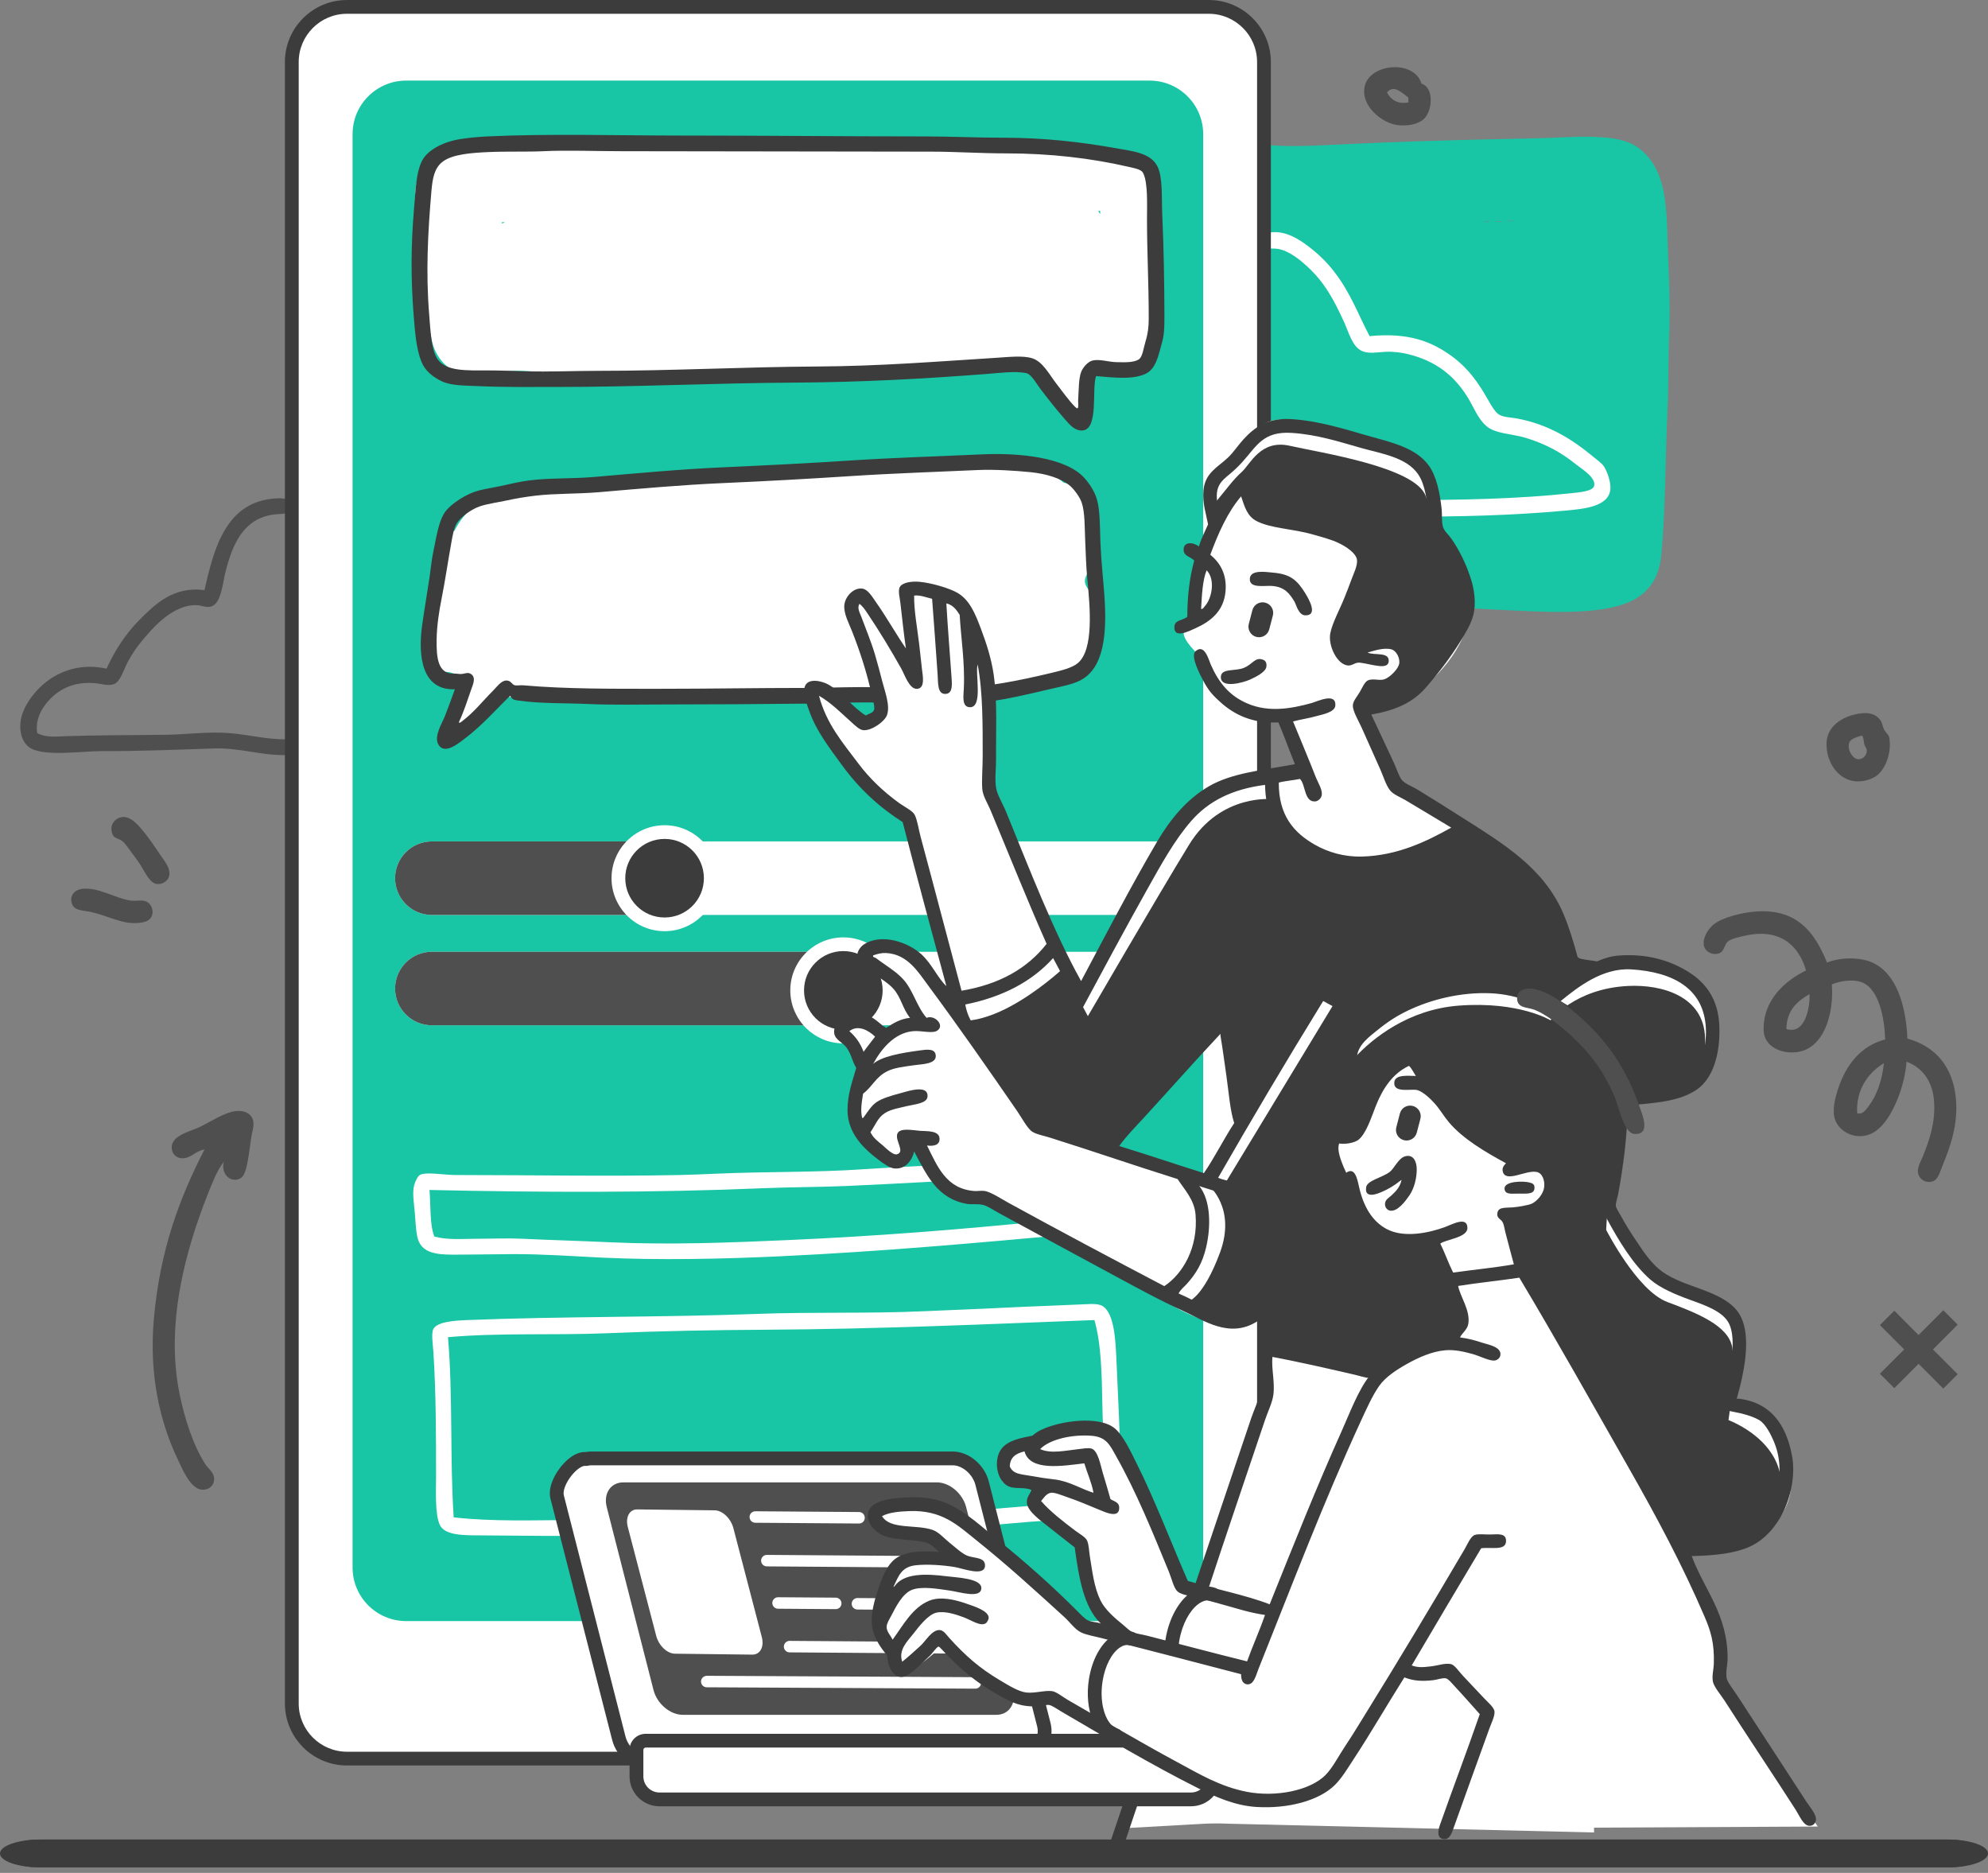 <svg width="379" height="357" viewBox="0 0 379 357" fill="none" xmlns="http://www.w3.org/2000/svg">
<rect x="0" y="0" width="379" height="357" fill="#808080" stroke="none"/>
<g clip-path="url(#clip0_111_1066)">
<path fill-rule="evenodd" clip-rule="evenodd" d="M20.307 127.456C21.843 124.111 23.852 120.89 26.617 118.127C29.5 115.245 33.05 111.685 38.983 112.494C40.821 104.239 43.2 95.65 52.443 95.012C54.292 94.884 55.634 95.08 55.555 96.609C55.471 98.265 53.701 97.82 51.852 98.123C46.416 99.016 44.346 103.689 43.019 108.882C42.469 111.032 42.186 115.092 40.243 115.606C39.26 115.865 38.428 115.39 37.468 115.354C36.35 115.313 35.374 115.558 34.608 115.858C31.478 117.079 29.276 119.529 27.121 122.078C26.118 123.266 25.173 124.648 24.346 126.197C23.579 127.634 22.956 129.932 21.738 130.4C20.676 130.809 19.368 130.336 18.204 130.232C14.511 129.904 11.794 131.033 9.706 133.089C8.072 134.699 6.656 137.058 7.099 139.729C8.739 140.665 10.784 140.378 12.734 140.316C18.723 140.128 25.044 140.131 31.41 140.065C35.39 140.021 39.63 139.424 43.607 139.729C47.478 140.024 51.282 141.077 55.048 140.904C56.609 140.833 58.921 139.8 59.171 141.66C59.481 143.975 55.443 143.927 54.04 143.929C49.42 143.934 45.603 142.497 40.663 142.667C34.012 142.896 26.123 143.207 19.464 143.171C15.828 143.153 8.818 144.227 5.92 142.667C4.344 141.82 3.526 139.548 3.985 137.121C4.57 134.007 7.328 130.911 9.622 129.39C12.276 127.627 15.869 126.482 20.307 127.456Z" fill="#4F4F4F"/>
<path fill-rule="evenodd" clip-rule="evenodd" d="M284.372 26.541C275.042 26.764 265.924 27.034 256.548 27.479C251.88 27.698 247.08 28.021 242.558 27.713C238.027 27.405 233.248 27.464 228.489 27.556C219.13 27.741 209.589 27.947 200.116 27.947C197.661 27.947 195.255 27.724 193.08 27.947C192.036 28.054 191.28 28.39 190.267 28.728C189.281 29.057 188.112 29.057 187.14 29.275C183.519 30.087 180.557 32.084 179.325 35.834C178.158 39.378 179.144 44.983 179.48 48.951C180.236 57.858 181.476 66.365 182.373 74.799C183.297 83.505 183.549 92.984 186.282 99.632C187.725 103.143 190.088 105.45 193.707 106.582C195.525 107.152 197.651 107.325 199.882 107.597C219.214 109.966 238.549 112.169 258.032 114.235C266.614 115.146 275.277 115.749 284.841 116.186C293.522 116.583 305.118 117.532 311.181 114.469C314.362 112.861 316.312 110.197 316.73 105.646C317.532 96.94 317.479 87.181 317.901 78.081C318.12 73.369 318.011 68.647 318.214 64.025C318.416 59.438 318.27 54.607 318.059 49.814C317.843 44.886 317.924 40.266 317.122 36.384C316.274 32.28 314.43 29.331 311.494 27.637C308.495 25.907 302.821 25.948 298.52 26.154C293.792 26.38 289.076 26.431 284.372 26.543V26.541ZM288.592 42.08C287.907 42.268 286.511 42.095 287.889 42.08C288.151 42.077 288.352 42.08 288.592 42.08ZM284.996 42.235C285.31 42.054 285.959 42.207 286.404 42.156C286.091 42.337 285.442 42.184 284.996 42.235ZM284.138 42.235C283.451 42.423 281.943 42.253 283.356 42.235C283.619 42.232 283.906 42.237 284.138 42.235ZM217.075 43.642C217.414 43.461 218.089 43.614 218.56 43.563H229.268C225.362 43.746 221.114 43.588 217.075 43.642ZM211.135 43.721C211.448 43.54 212.097 43.693 212.54 43.642H213.948C213.167 43.825 212.046 43.667 211.135 43.721ZM205.273 43.8C206.055 43.616 207.175 43.772 208.087 43.721C207.305 43.904 206.184 43.746 205.273 43.8ZM201.756 43.878C202.253 43.698 203.085 43.85 203.709 43.8C203.213 43.98 202.38 43.825 201.756 43.878ZM199.177 43.957C199.49 43.777 200.139 43.929 200.582 43.878C200.269 44.059 199.62 43.906 199.177 43.957ZM197.221 44.036C197.509 43.855 198.133 44.008 198.55 43.957C198.262 44.138 197.639 43.985 197.221 44.036ZM195.815 44.115C195.95 43.937 196.411 44.087 196.676 44.036C196.541 44.214 196.08 44.064 195.815 44.115ZM194.799 44.115H195.347C195.604 44.326 194.649 43.985 194.878 44.428C194.789 44.68 194.789 44.219 194.799 44.115Z" fill="#18C5A5"/>
<path fill-rule="evenodd" clip-rule="evenodd" d="M261.1 64.072C268.416 63.352 272.921 65.02 276.96 68.033C279.891 70.218 281.836 72.912 283.743 76.306C284.334 77.359 285.111 78.713 285.946 79.122C286.817 79.552 287.996 79.552 289.03 79.738C295.23 80.86 299.74 83.74 303.832 87.131C304.479 87.668 305.383 88.301 305.77 88.892C306.427 89.889 307.14 91.97 307.005 93.293C306.661 96.613 301.927 97.01 298.283 97.343C288.222 98.259 278.513 98.488 267.622 98.488C265.172 98.488 262.952 98.605 262.952 96.814C262.952 94.929 264.777 95.318 267.006 95.318C278.401 95.318 289.2 95.132 299.692 93.998C301.217 93.832 303.697 93.634 303.921 92.588C304.257 91.008 301.634 89.459 300.486 88.54C297.57 86.205 294.734 84.643 290.794 83.435C288.475 82.722 285.088 82.702 283.394 81.234C281.637 79.713 281.049 77.677 279.605 75.423C277.074 71.467 273.624 68.778 268.416 67.501C267.113 67.183 265.687 66.992 264.1 67.061C262.707 67.122 260.95 67.511 259.606 66.885C257.793 66.041 257.128 63.336 256.257 61.428C254.307 57.147 252.544 53.872 249.298 50.865C247.831 49.509 245.697 47.754 243.571 47.433C241.964 47.189 240.008 47.962 239.96 46.024C239.924 44.655 241.218 44.363 242.603 44.263C245.3 44.07 247.676 45.627 249.476 46.991C251.46 48.497 252.998 50.046 254.322 51.746C257.53 55.857 259.043 60.225 261.106 64.069L261.1 64.072Z" fill="white"/>
<path fill-rule="evenodd" clip-rule="evenodd" d="M230.449 1.313H66.151C60.342 1.313 55.632 6.017 55.632 11.823V324.701C55.632 330.507 60.342 335.211 66.151 335.211H230.449C236.26 335.211 240.971 330.507 240.971 324.701V11.823C240.971 6.017 236.26 1.313 230.449 1.313Z" fill="white"/>
<path d="M242.283 324.701V11.823C242.283 5.303 236.974 0.001 230.447 0.001H66.149C59.623 0.001 54.316 5.305 54.316 11.823V324.701C54.316 331.222 59.626 336.524 66.149 336.524H230.447C236.974 336.524 242.283 331.219 242.283 324.701ZM230.447 2.629C235.522 2.629 239.653 6.755 239.653 11.826V324.704C239.653 329.774 235.522 333.901 230.447 333.901H66.149C61.074 333.901 56.947 329.774 56.947 324.704V11.823C56.947 6.753 61.077 2.626 66.149 2.626H230.447V2.629Z" fill="#3C3C3C"/>
<path fill-rule="evenodd" clip-rule="evenodd" d="M219.154 15.362H77.443C71.795 15.362 67.217 19.934 67.217 25.577V298.785C67.217 304.428 71.795 309.002 77.443 309.002H219.154C224.802 309.002 229.381 304.428 229.381 298.785V25.577C229.381 19.934 224.802 15.362 219.154 15.362Z" fill="#18C5A5"/>
<path fill-rule="evenodd" clip-rule="evenodd" d="M178.044 222.132C173.47 222.325 168.933 222.574 164.377 222.885C155.37 223.498 146.045 223.302 136.458 223.722C134.714 223.798 131.959 223.925 129.583 223.973C115.201 224.258 101.44 223.973 86.739 223.973C84.677 223.973 81.145 223.309 80.032 223.973C79.645 224.205 79.133 225.225 78.942 225.983C78.558 227.51 78.965 229.517 79.11 231.512C79.258 233.537 79.36 235.615 79.864 236.704C81.191 239.569 85.13 239.134 89.505 239.134C92.359 239.134 95.422 239.05 98.058 239.05C103.828 239.05 109.359 239.464 114.742 239.719C125.834 240.245 137.925 239.968 148.699 239.467C167.736 238.582 186.847 236.874 205.125 235.195C207.873 234.943 210.834 234.572 213.426 234.776C214.692 234.875 214.985 235.857 216.192 235.613C219.525 234.943 217.995 229.759 217.366 227.403C216.928 225.767 216.798 223.635 215.856 222.796C214.221 221.34 207.633 221.663 204.621 221.791C200.142 221.979 195.324 221.643 192.212 221.791C187.348 222.022 182.66 221.931 178.044 222.126V222.132ZM215.27 231.931C209.706 231.69 204.221 232.224 198.838 232.768C182.999 234.371 167.023 235.635 150.293 236.371C139.05 236.864 127.571 237.317 116.252 236.79C110.729 236.534 105.147 236.386 99.568 236.121C96.729 235.987 93.872 236.121 91.017 236.121C88.163 236.121 85.451 236.411 82.8 235.702C81.891 233.343 82.14 229.827 81.878 226.823C103.383 227.306 124.576 227.372 145.597 226.487C150.83 226.268 156.106 226.289 161.36 226.067C171.528 225.64 181.759 224.889 192.38 224.726C195.028 224.686 197.669 224.81 200.345 224.81C204.985 224.81 209.637 224.345 213.676 225.146C214.32 227.237 214.911 229.461 215.27 231.931Z" fill="white"/>
<path fill-rule="evenodd" clip-rule="evenodd" d="M191.375 249.272C186.279 249.531 181.12 249.707 175.949 249.944C165.546 250.414 154.969 250.045 144.256 250.447C126.138 251.124 107.144 250.898 89.087 251.62C86.556 251.722 83.401 251.943 82.632 253.297C82.166 254.113 82.543 256.398 82.632 257.82C83.124 265.709 83.134 273.616 83.134 281.526C83.134 284.184 82.905 288.463 83.806 290.573C84.738 292.758 88.507 292.648 92.023 292.666C100.218 292.71 108.529 292.911 116.337 292.582C119.079 292.468 121.806 292.582 124.47 292.498C132.634 292.241 140.793 291.997 148.783 291.997C160.482 291.997 170.812 291.941 181.146 291.326C186.048 291.036 191.148 290.489 196.404 290.069C199.86 289.794 204.344 289.677 207.975 289.316C208.492 289.265 208.948 289.005 209.485 288.896C211.667 288.451 213.419 287.359 213.761 285.042C213.936 283.841 213.707 282.335 213.676 280.854C213.524 273.667 213.167 266.241 212.839 259.158C212.671 255.543 212.464 250.572 210.323 249.023C209.521 248.443 207.927 248.557 206.969 248.603C201.777 248.85 196.595 249.007 191.375 249.272ZM208.647 251.618C209.977 256.294 210.045 262.114 210.157 267.785C210.269 273.481 210.69 279.315 210.83 284.79C210.376 285.426 209.679 285.818 208.986 286.215C194.347 286.835 179.784 288.977 164.215 288.977C159.017 288.977 153.734 288.723 148.368 288.977C138.149 289.463 127.717 289.153 117.348 289.646C114.753 289.771 112.069 289.715 109.467 289.73C101.713 289.771 93.946 290.061 86.493 289.227C85.754 278.152 86.358 265.742 85.403 254.884C95.387 254.001 105.578 254.559 115.754 254.131C125.873 253.704 136.054 253.516 146.189 253.462C167.337 253.348 188.446 252.394 208.65 251.62L208.647 251.618Z" fill="white"/>
<path fill-rule="evenodd" clip-rule="evenodd" d="M209.575 70.451C211.149 70.225 211.641 71.024 212.896 71.031C216.158 71.049 218.63 69.116 219.784 66.719C221.019 64.147 220.925 60.677 221.111 56.769C221.376 51.205 221.386 45.812 221.276 40.271C221.238 38.317 221.381 36.401 221.027 34.883C220.362 32.028 218.259 30.049 215.468 29.245C212.578 28.413 208.684 28.708 204.847 28.746C197.335 28.825 189.795 28.69 182.525 28.581C175.278 28.471 167.862 28.166 160.45 28.166C153.037 28.166 145.757 28.37 138.459 28.166C134.833 28.064 131.316 28.024 127.754 28.166C120.28 28.464 113.855 26.813 106.924 26.507C103.249 26.347 99.547 25.907 96.053 26.093C91.179 26.352 86.13 27.571 83.191 29.41C81.457 30.497 80.013 32.171 79.458 34.552C78.89 36.974 79.168 40.474 79.293 43.09C79.42 45.774 79.733 48.603 79.957 51.297C80.186 54.06 79.881 57.27 80.372 59.835C80.642 61.239 81.5 61.722 81.867 62.903C82.221 64.05 82.277 65.022 82.613 65.971C83.558 68.63 85.577 70.94 88.837 71.278C91.999 71.606 94.77 70.784 97.632 70.698C101.212 70.591 104.785 71.128 108.337 71.444C111.961 71.767 115.615 72.021 119.457 71.858C123.096 71.706 126.832 71.769 130.659 71.693C134.229 71.621 137.835 71.194 141.446 70.947C145.151 70.695 148.777 70.655 152.482 70.947C156.034 71.227 159.594 71.66 163.103 71.861C168.657 72.176 174.323 71.861 179.617 71.446C181.417 71.303 183.431 71.354 184.926 70.95C185.973 70.665 186.52 69.734 187.332 69.624C188.804 69.426 190.22 70.077 191.565 69.955C192.558 69.866 193.288 69.22 194.386 69.291C195.402 69.357 195.825 69.841 196.958 70.121C198.195 72.016 201.114 73.873 202.682 75.842C202.988 76.226 203.795 78.185 204.177 78.33C205.221 78.727 206.097 77.641 206.833 77.585C206.199 74.013 206.67 70.871 209.57 70.456L209.575 70.451ZM209.41 40.19H209.741V40.77C209.603 40.604 209.44 40.462 209.41 40.19ZM96.221 42.344C96.16 42.454 95.577 42.718 95.641 42.426C95.748 42.311 96 42.344 96.221 42.344Z" fill="white"/>
<path fill-rule="evenodd" clip-rule="evenodd" d="M94.725 132.961C94.587 135.218 93.039 136.256 91.572 137.604C90.635 138.464 89.629 139.423 88.585 139.678C87.098 140.039 85.726 139.484 84.85 138.599C85.705 136.716 88.807 133.727 88.252 130.476C87.936 128.629 85.318 127.321 83.355 128.57C82.764 127.843 82.257 126.4 82.69 125.171C81.028 123.258 81.366 120.348 81.86 117.129C82.568 112.53 83.403 107.406 84.101 102.951C84.865 102.249 85.731 101.651 86.673 101.127C88.397 97.558 92.033 94.584 96.217 93.416C99.823 92.411 103.81 92.734 107.918 92.337C115.74 91.582 123.497 90.844 131.982 90.844C136.3 90.844 140.578 90.783 144.76 90.928C148.875 91.07 152.753 90.821 156.71 90.264C160.631 89.712 164.563 89.651 168.492 89.269C172.549 88.877 176.643 88.87 180.524 88.524C181.81 88.409 183.883 88.369 185.421 88.442C186.849 88.509 188.219 88.88 189.569 88.939C192.324 89.058 194.888 88.735 197.287 89.269C199.543 89.773 201.255 90.63 202.765 92.004C205.902 92.467 206.49 94.856 207.162 98.056C207.305 98.738 207.659 99.39 207.661 100.13C207.661 101.326 207.547 102.819 207.661 104.193C207.786 105.704 207.837 107.164 207.661 108.172C207.501 109.088 206.785 110.011 206.831 110.825C206.895 111.985 208.008 112.843 208.407 113.725C210.569 118.513 209.261 123.818 206.251 126.825C204.71 128.364 202.793 129.199 200.526 129.893C198.24 130.593 195.742 130.817 193.223 131.302C192.304 131.481 191.492 131.816 190.567 131.883C183.531 132.396 176.358 132.506 169.241 133.208C165.23 133.605 161.278 133.895 157.125 133.707C148.676 133.322 139.888 133.994 131.651 134.037C122.947 134.083 114.658 134.144 106.757 133.292C102.647 132.849 98.659 132.694 94.725 132.961Z" fill="white"/>
<path fill-rule="evenodd" clip-rule="evenodd" d="M218.67 71.105C219.46 70.662 220.03 69.827 220.412 68.95C220.875 67.886 221.196 66.49 221.573 65.136C221.968 63.719 221.988 62.109 221.988 60.493C221.988 54.298 221.848 46.646 221.573 40.845C221.431 37.825 221.718 33.826 220.662 31.725C219.365 29.153 216.075 28.842 212.696 28.242C206.009 27.056 199.004 26.253 191.37 26.253C186.315 26.253 181.21 26.003 176.102 26.003C160.619 26.003 145.175 25.838 129.881 25.838C117.71 25.838 104.621 25.449 92.953 26.003C91.168 26.087 89.487 26.245 87.809 26.502C84.822 26.955 81.624 28.433 80.506 30.565C79.312 32.842 79.241 36.098 78.93 39.767C78.329 46.826 78.329 53.281 78.846 59.913C79.106 63.218 79.343 66.464 80.341 68.95C81.021 70.644 82.508 71.875 84.242 72.682C86.075 73.532 88.398 73.473 91.046 73.595C96.218 73.829 101.351 73.761 106.233 73.761C121.524 73.761 136.344 73.013 151.457 72.931C164.024 72.862 176.326 72.198 188.218 71.272C190.598 71.087 193.489 70.698 195.602 71.107C196.623 71.305 197.647 73.209 198.258 74.01C199.974 76.251 201.179 77.806 203.071 79.978C203.932 80.968 204.955 82.171 206.391 82.052C209.508 81.792 208.092 74.107 208.963 71.687C212.365 71.975 216.272 72.456 218.673 71.107L218.67 71.105ZM103.574 28.822C108.183 28.603 113.567 28.822 118.428 28.822C137.926 28.822 157.895 28.906 177.428 28.906C182.244 28.906 186.929 29.237 191.867 29.237C200.15 29.237 208.026 30.15 215.184 31.806C216.559 32.124 217.586 32.318 217.922 32.966C218.871 34.795 218.668 38.993 218.668 41.837C218.668 48.116 218.999 53.777 218.999 60.74C218.999 62.272 218.828 63.663 218.418 64.968C218.036 66.187 217.843 67.953 217.173 68.451C216.21 69.168 214.283 69.054 212.857 69.031C211.352 69.008 209.768 68.426 208.375 68.7C207.379 68.896 206.442 70.069 206.134 70.855C205.617 72.178 205.681 74.262 205.554 75.994C205.48 76.981 205.831 78.426 204.973 77.569C203.771 76.366 202.401 74.425 201.487 73.257C200.028 71.392 198.823 68.917 196.758 68.283C194.986 67.739 192.348 68.049 189.954 68.199C178.671 68.912 167.653 69.794 155.931 69.858C141.908 69.934 128.079 70.687 113.859 70.687C109.268 70.687 104.809 70.904 100.002 70.771C97.886 70.713 95.416 70.606 93.032 70.606C88.976 70.606 85.026 70.814 83.407 68.451C82.21 66.706 82.065 62.908 81.83 60.078C81.153 51.912 81.578 44.242 82.246 36.449C82.459 33.961 82.818 32.005 84.402 30.811C86.282 29.397 89.847 29.132 93.116 28.987C96.781 28.827 100.48 28.97 103.572 28.822H103.574Z" fill="#3C3C3C"/>
<path fill-rule="evenodd" clip-rule="evenodd" d="M98.843 133.533C102.998 134.139 107.605 133.991 112.285 134.197C116.874 134.398 121.643 134.281 126.308 134.281C135.308 134.281 144.877 134.215 154.357 134.116C158.982 134.068 163.693 133.757 168.299 133.951C173.025 134.149 177.665 134.2 182.157 134.2C188.739 134.2 194.896 132.556 200.412 131.297C202.431 130.837 204.41 130.465 205.889 129.722C210.57 127.369 211.054 120.594 210.537 113.389C210.3 110.095 209.946 107.164 209.791 103.44C209.635 99.779 209.811 96.308 208.629 93.907C208.138 92.904 207.461 91.887 206.638 91.004C203.099 87.213 194.476 86.27 187.137 86.611C178.984 86.99 170.499 87.231 162.241 87.771C154.052 88.307 145.929 88.712 137.429 89.096C129.344 89.462 121.241 90.233 113.197 90.92C108.939 91.284 104.727 91.075 100.831 91.584C99.011 91.821 97.142 92.274 95.354 92.663C93.477 93.07 91.585 93.289 90.042 93.907C88.3 94.604 86.133 96.026 85.064 97.306C83.605 99.051 83.136 102.722 82.574 105.348C82.258 106.816 82.141 108.357 81.909 109.909C81.443 113.051 80.967 115.722 80.498 119.03C79.625 125.181 80.473 131.628 86.722 131.381C86.088 133.114 85.553 134.645 84.814 136.52C84.3 137.82 82.678 140.339 83.569 141.909C84.73 143.954 87.435 141.664 88.547 140.83C91.886 138.329 94.59 135.19 97.261 132.623C97.694 133.427 98.114 133.429 98.838 133.536L98.843 133.533ZM87.473 137.678C88.474 135.556 89.047 133.653 89.879 131.295C90.213 130.353 90.765 129.145 89.795 128.476C89.146 128.028 88.565 128.506 87.72 128.476C87.315 128.461 86.969 128.379 86.559 128.392C83.526 128.504 83.185 125.494 83.238 121.925C83.279 119.213 83.722 116.46 84.152 114.298C84.883 110.611 85.418 106.905 86.06 103.353C86.296 102.04 86.531 100.682 87.055 99.789C87.773 98.565 89.864 97.087 91.371 96.555C92.915 96.011 94.809 95.787 96.599 95.395C98.387 95.003 100.23 94.701 102.077 94.482C105.83 94.037 110.052 94.171 114.193 93.818C122.135 93.139 129.789 92.434 137.925 92.078C146.051 91.722 154.197 91.271 162.157 90.752C170.331 90.215 178.658 89.953 186.47 89.592C189.445 89.455 193.455 89.701 196.511 90.007C199.442 90.299 202.386 91.185 204.064 92.66C204.743 93.258 205.851 94.701 206.22 95.81C206.849 97.692 206.77 100.445 206.885 103.022C206.997 105.602 207.051 107.879 207.3 110.484C207.786 115.552 208.591 123.807 205.474 126.402C204.364 127.328 202.294 127.822 200.247 128.31C194.418 129.697 188.586 130.905 181.826 131.211C179.57 131.312 177.278 131.129 174.938 131.127C172.61 131.127 170.199 131.15 167.884 131.043C163.252 130.832 158.551 131.127 153.942 131.127C144.245 131.127 135.264 131.292 125.812 131.292C117.004 131.292 108.023 131.353 99.754 130.628C99.222 130.582 98.545 130.709 98.178 130.628C97.521 130.483 97.468 129.699 96.518 129.715C95.525 129.73 94.682 130.969 94.027 131.62C91.993 133.653 90.35 135.8 88.053 137.507C87.982 137.561 87.618 137.924 87.473 137.673V137.678Z" fill="#3C3C3C"/>
<path fill-rule="evenodd" clip-rule="evenodd" d="M220.686 181.421H82.339C78.466 181.421 75.323 184.558 75.323 188.427C75.323 192.297 78.463 195.434 82.339 195.434H220.686C224.559 195.434 227.699 192.297 227.699 188.427C227.699 184.558 224.559 181.421 220.686 181.421Z" fill="white"/>
<path fill-rule="evenodd" clip-rule="evenodd" d="M154.056 181.421H82.338C78.465 181.421 75.323 184.558 75.323 188.427C75.323 192.297 78.462 195.434 82.338 195.434H154.056C157.929 195.434 161.068 192.297 161.068 188.427C161.068 184.558 157.929 181.421 154.056 181.421Z" fill="#4F4F4F"/>
<path fill-rule="evenodd" clip-rule="evenodd" d="M160.777 197.576C155.924 197.576 151.974 193.63 151.974 188.779C151.974 183.927 155.924 179.981 160.777 179.981C165.631 179.981 169.58 183.927 169.58 188.779C169.58 193.63 165.631 197.576 160.777 197.576Z" fill="#3C3C3C"/>
<path d="M160.777 181.289C156.636 181.289 153.283 184.642 153.283 188.778C153.283 192.915 156.639 196.268 160.777 196.268C164.915 196.268 168.271 192.915 168.271 188.778C168.271 184.642 164.917 181.289 160.777 181.289ZM160.777 178.676C166.353 178.676 170.889 183.207 170.889 188.778C170.889 194.35 166.353 198.883 160.777 198.883C155.2 198.883 150.665 194.35 150.665 188.778C150.665 183.207 155.2 178.676 160.777 178.676Z" fill="white"/>
<path fill-rule="evenodd" clip-rule="evenodd" d="M220.686 160.387H82.339C78.466 160.387 75.323 163.526 75.323 167.398C75.323 171.27 78.463 174.405 82.339 174.405H220.686C224.559 174.405 227.699 171.268 227.699 167.398C227.699 163.529 224.559 160.387 220.686 160.387Z" fill="white"/>
<path fill-rule="evenodd" clip-rule="evenodd" d="M123.194 160.387H82.339C78.466 160.387 75.323 163.526 75.323 167.398C75.323 171.27 78.463 174.405 82.339 174.405H123.194C127.069 174.405 130.209 171.268 130.209 167.398C130.209 163.529 127.069 160.387 123.194 160.387Z" fill="#4F4F4F"/>
<path fill-rule="evenodd" clip-rule="evenodd" d="M126.699 176.191C121.843 176.191 117.893 172.245 117.893 167.396C117.893 162.547 121.843 158.598 126.699 158.598C131.555 158.598 135.502 162.544 135.502 167.396C135.502 172.247 131.552 176.191 126.699 176.191Z" fill="#3C3C3C"/>
<path d="M126.699 159.909C122.558 159.909 119.202 163.262 119.202 167.398C119.202 171.535 122.558 174.886 126.699 174.886C130.839 174.886 134.193 171.535 134.193 167.398C134.193 163.262 130.839 159.909 126.699 159.909ZM126.699 157.296C132.275 157.296 136.811 161.829 136.811 167.398C136.811 172.967 132.275 177.498 126.699 177.498C121.122 177.498 116.584 172.967 116.584 167.398C116.584 161.829 121.122 157.296 126.699 157.296Z" fill="white"/>
<path fill-rule="evenodd" clip-rule="evenodd" d="M166.957 151.955C163.804 149.564 158.882 142.522 157.752 140.482C156.618 138.439 154.525 134.839 155.383 132.419C156.244 130.005 163.588 137.403 164.326 138.113C165.065 138.825 167.922 136.363 167.922 136.363C167.922 136.363 163.631 120.549 162.75 118.056C161.867 115.562 163.071 113.402 164.415 113.237C165.76 113.072 174.235 129.354 174.235 129.354C174.235 129.354 172.887 114.705 172.745 113.151C172.6 111.596 178.714 112.354 182.826 115.079C186.941 117.799 188.714 126.99 188.612 133.208C188.51 139.426 189.05 150.113 189.05 150.113L206.322 189.442C206.322 189.442 217.756 169.354 225.26 158.26C232.764 147.162 248.667 146.872 248.667 146.872L245.422 137.586C245.422 137.586 242.606 137.391 238.41 136.271C234.213 135.154 229.115 125.41 229.115 125.41C229.115 125.41 226.057 122.726 225.698 121.032C225.336 119.338 227.89 119.02 227.89 119.02C227.89 119.02 227.007 118.19 227.801 112.448C228.598 106.704 231.572 100.099 231.572 100.099C231.572 100.099 230.735 93.004 231.397 91.602C232.056 90.2 235.148 87.478 239.813 83.281C244.478 79.085 261.124 84.288 267.78 86.524C274.436 88.758 274.444 101.326 274.444 101.326C274.444 101.326 279.305 106.739 280.143 113.85C280.981 120.961 275.687 127.754 270.5 131.633C265.313 135.513 261.908 135.398 261.908 135.398L259.805 136.622L266.469 149.673C266.469 149.673 283.754 161.114 292.07 167.629C300.385 174.145 300.4 189.88 300.4 189.88C300.4 189.88 303.504 331.028 303.871 347.694C303.894 348.74 303.906 349.294 303.906 349.294L216.408 347.193L241.745 265.818L241.659 250.841C241.659 250.841 238.977 252.215 237.714 252.507C236.449 252.8 231.134 251.805 226.668 249.877C222.202 247.948 189.144 229.293 189.144 229.293C189.144 229.293 189.106 229.509 184.145 228.066C179.187 226.624 176.605 219.048 176.605 219.048L173.713 219.223C173.713 219.223 173.578 220.768 171.696 221.587C169.816 222.408 167.713 221.495 164.156 215.628C160.598 209.764 164.242 203.717 164.242 203.717C164.242 203.717 161.059 198.425 160.385 197.148C159.712 195.871 160.84 195.892 162.839 195.131C164.838 194.375 169.328 197.761 169.328 197.761C169.328 197.761 169.743 198.023 170.904 197.059C172.068 196.095 175.2 194.78 175.2 194.78C175.2 194.78 172.76 190.119 171.866 188.651C170.975 187.183 165.039 183.945 164.854 182.957C164.668 181.97 168.337 180.747 172.045 181.472C175.75 182.197 183.705 195.133 183.705 195.133L172.658 156.42C172.658 156.42 170.112 154.347 166.959 151.953L166.957 151.955ZM230.607 225.092L236.831 214.496L233.324 195.574L212.37 218.875L230.605 225.092H230.607Z" fill="white"/>
<path fill-rule="evenodd" clip-rule="evenodd" d="M261.012 122.06C261.012 122.06 256.815 127.332 255.926 125.388C255.038 123.442 253.316 121.752 254.699 118.992C256.079 116.234 262.135 106.073 258.205 103.313C254.276 100.553 249.415 100.021 245.229 99.021C241.043 98.021 238.636 99.469 237.689 96.658C236.742 93.844 237.862 91.493 236.462 93.152C235.061 94.813 232.252 98.672 232.252 98.672C232.252 98.672 228.555 94.821 231.376 91.404C234.198 87.985 235.066 86.68 236.724 85.186C238.382 83.691 240.322 78.908 245.929 80.192C251.536 81.477 269.802 84.199 271.791 89.738C273.782 95.279 273.632 100.776 273.632 100.776C273.632 100.776 282.335 109.202 279.244 116.28C276.153 123.358 270.263 132.02 266.705 133.537C263.151 135.053 259.165 135.986 259.165 135.986L259.779 132.572L261.358 130.819C261.358 130.819 266.428 130.311 267.757 126.965C269.086 123.625 268.261 122.014 266.619 121.887C264.974 121.757 261.009 122.063 261.009 122.063L261.012 122.06Z" fill="white"/>
<path fill-rule="evenodd" clip-rule="evenodd" d="M262.014 121.465C262.014 121.465 257.165 126.637 256.277 124.691C255.388 122.745 254.637 119.75 256.019 116.992C257.4 114.235 262.131 106.073 258.204 103.316C254.275 100.555 250.102 100.372 245.918 99.372C241.731 98.372 239.213 99.362 238.268 96.548C237.321 93.734 237.217 92.066 235.814 93.724C234.413 95.386 232.251 98.67 232.251 98.67C232.251 98.67 228.554 99.611 231.375 96.192C234.197 92.773 235.065 91.468 236.723 89.974C238.38 88.478 240.321 83.696 245.928 84.98C251.535 86.265 269.801 88.987 271.79 94.526C273.781 100.067 276.452 104.376 276.452 104.376C276.452 104.376 282.314 111.052 279.223 118.132C276.131 125.21 270.106 131.468 266.552 132.985C262.997 134.501 259.872 135.295 259.872 135.295L259.615 133.498L261.583 130.379C261.583 130.379 265.991 131.712 267.321 128.367C268.65 125.027 268.792 123.106 267.15 122.979C265.505 122.849 262.014 121.462 262.014 121.462V121.465Z" fill="#3C3C3C"/>
<path fill-rule="evenodd" clip-rule="evenodd" d="M266.088 262.299L242.681 257.219L241.979 264.665L213.729 348.515L302.912 343.496L266.088 262.297V262.299Z" fill="white"/>
<path fill-rule="evenodd" clip-rule="evenodd" d="M236.338 214.384L230.201 224.367L224.854 223.756C224.854 223.756 230.82 227.964 227.66 236.457C224.497 244.946 220.558 247.053 220.558 247.053C220.558 247.053 228.79 252.655 233.007 252.047C237.224 251.439 240.634 248.632 240.634 248.632L240.372 255.639L297.71 267.988C297.71 267.988 303.984 199.646 300.075 183.023C296.169 166.403 291.68 168.084 288.415 164.981C285.153 161.874 279.034 157.448 279.034 157.448C279.034 157.448 270.422 163.07 262.375 164.279C254.329 165.482 244.471 161.409 243 156.57C241.528 151.729 240.631 148.424 240.631 148.424C240.631 148.424 230.583 147.162 224.5 157.097C218.419 167.029 205.211 189.768 205.211 189.768L200.39 180.746C200.39 180.746 195.87 184.99 190.395 187.928C184.921 190.867 181.628 190.645 181.628 190.645L182.415 194.762L196.881 215.081L210.647 218.935L233.002 193.36L236.333 214.382L236.338 214.384Z" fill="white"/>
<path fill-rule="evenodd" clip-rule="evenodd" d="M236.851 212.983L251.142 190.191L254.032 191.778L233.131 226.271L230.462 225.991C230.462 225.991 235.731 230.311 232.568 238.803C229.405 247.293 226.615 248.046 226.615 248.046C226.615 248.046 230.91 252.185 235.127 251.577C239.344 250.969 240.897 250.569 240.897 250.569L240.989 256.701L299.888 271.909C299.888 271.909 304.515 203.028 300.609 186.405C296.702 169.785 293.99 169.179 290.726 166.076C287.464 162.969 279.244 158.525 279.244 158.525C279.244 158.525 270.907 163.066 262.863 164.274C254.816 165.478 246.156 162.715 244.684 157.876C243.212 153.035 242.818 152.348 242.818 152.348C242.818 152.348 232.769 151.086 226.686 161.02C220.605 170.952 207.397 193.691 207.397 193.691L202.576 184.67C202.576 184.67 198.056 188.914 192.582 191.852C187.107 194.79 183.814 194.569 183.814 194.569L185.352 198.169L197.562 214.723L212.375 218.873L233.33 195.572L236.856 212.981L236.851 212.983Z" fill="#3C3C3C"/>
<path fill-rule="evenodd" clip-rule="evenodd" d="M228.542 104.154C227.47 103.307 225.642 103.203 225.649 104.765C225.654 106.09 226.994 106.047 227.666 106.869C226.805 110.006 226.36 113.56 226.352 117.554C225.542 118.287 224.002 118.116 223.897 119.393C223.699 121.861 226.676 120.309 227.931 119.742C230.854 118.432 233.276 116.447 233.63 112.825C233.956 109.482 232.601 107.273 230.737 105.732C232.275 101.605 234.004 97.67 236.609 94.609C237.292 96.642 237.765 98.402 239.591 99.338C242.318 100.74 246.431 100.771 250.286 101.877C251.725 102.292 253.708 102.781 255.282 103.544C256.729 104.246 258.544 105.485 258.699 106.696C258.845 107.81 258.037 109.385 257.648 110.461C257.184 111.738 256.734 112.868 256.331 113.878C255.381 116.267 254.024 118.653 253.614 120.709C253.169 122.942 254.793 126.514 256.858 126.837C257.666 126.965 258.177 126.392 258.875 126.313C259.486 126.242 261.157 126.69 262.119 126.837C262.957 126.967 264.666 127.311 264.75 126.049C264.872 124.174 262.015 124.993 260.716 124.387C261.809 124.08 263.757 123.385 265.274 123.774C266.097 123.985 266.889 125.265 266.767 126.4C266.647 127.491 264.981 129.102 263.96 129.468C263.023 129.801 261.898 129.295 260.892 129.641C260.192 129.885 259.721 131.068 259.227 131.92C258.745 132.747 257.943 133.612 257.913 134.459C257.869 135.561 259.087 137.563 259.575 138.665C260.864 141.545 261.865 143.804 263.171 146.722C263.721 147.953 264.205 149.645 265.012 150.663C265.621 151.434 267.011 151.973 267.905 152.499C270.833 154.232 273.856 156.074 276.67 157.756C272.033 160.343 266.502 163.083 259.665 163.271C256.237 163.365 253.136 162.426 250.635 160.994C246.706 158.743 243.752 155.468 243.795 149.169C245.038 148.836 246.533 148.75 247.829 148.47C248.949 149.602 248.595 152.884 250.721 152.762C251.223 152.734 251.794 152.26 251.949 151.711C252.247 150.663 251.274 149.228 250.808 148.032C249.502 144.679 247.666 140.354 246.515 137.523C247.704 137.171 249.453 136.94 251.073 136.474C252.061 136.189 254.511 135.782 254.579 134.457C254.712 131.928 251.139 133.714 250.021 134.019C246.186 135.075 241.934 135.846 237.837 134.108C234.368 132.638 232.318 130.089 230.824 126.664C230.442 125.794 229.642 122.609 227.931 124.125C226.864 125.069 228.855 128.712 229.334 129.641C230.449 131.806 231.435 132.729 232.667 133.844C235.112 136.067 238.657 137.978 243.711 137.698C244.837 140.283 245.789 143.041 246.869 145.669C240.599 146.801 234.799 147.358 230.475 149.874C226.212 152.354 223.088 156.188 220.569 160.47C215.599 168.927 210.745 178.294 206.106 187.007C200.796 177.465 196.261 165.637 191.818 154.774C191.181 153.217 190.119 151.528 189.89 150.133C189.63 148.549 189.908 146.396 189.89 144.791C189.836 139.805 190.178 133.859 189.452 128.677C189.004 125.492 188.006 122.502 186.997 119.828C185.986 117.155 184.922 114.382 182.526 112.998C180.98 112.107 177.532 111.092 175.248 110.896C173.651 110.756 171.831 111.069 171.479 112.033C171.209 112.774 171.533 113.903 171.652 114.926C171.989 117.819 172.304 120.828 172.704 123.594C170.871 120.95 169.03 117.641 166.919 114.661C166.295 113.779 165.485 112.382 164.464 112.206C162.712 111.911 161.047 113.789 160.957 115.448C160.871 117.068 161.844 118.818 162.447 120.353C163.924 124.123 165.212 127.992 166.216 132.528C166.409 133.401 166.799 134.66 166.654 135.243C166.481 135.93 165.592 136.024 165.075 136.383C162.745 135.019 160.463 131.951 157.976 130.514C156.751 129.806 154.194 129.201 153.507 130.689C152.921 131.948 153.779 134.083 154.207 135.332C155.605 139.4 158.284 142.763 160.519 145.842C163.848 150.426 167.744 153.945 172.09 156.702C174.79 167.202 177.621 177.569 180.42 187.966C178.747 186.399 177.71 183.802 175.686 181.924C173.254 179.673 168.169 177.81 164.729 179.996C164.013 180.454 163.295 181.454 163.412 182.537C163.562 183.901 165.635 184.888 166.743 185.689C167.98 186.585 169.406 187.435 170.336 188.491C171.831 190.185 172.057 192.253 173.493 194.009C171.548 194.222 170.249 195.087 168.935 195.934C167.423 195.062 166.241 193.146 163.588 193.309C161.749 193.418 158.767 194.675 159.03 196.899C159.19 198.255 160.68 198.677 161.398 199.7C162.366 201.076 162.473 202.351 163.239 203.554C162.483 206.179 161.569 208.594 161.574 211.611C161.581 215.972 164.594 218.867 167.359 220.981C168.337 221.729 169.631 222.68 170.603 222.734C172.653 222.846 173.853 221.233 174.285 219.49C176.641 223.912 178.635 228.499 184.369 229.478C185.199 229.618 186.218 229.432 187.349 229.654C188.184 229.816 189.533 230.745 190.593 231.315C197.934 235.289 205.255 239.286 212.596 243.229C216.701 245.435 221.017 247.829 225.395 249.798C229.41 251.604 234.384 255.298 239.772 251.815C239.986 255.377 239.899 258.575 240.034 262.149C240.077 263.286 240.274 264.459 240.123 265.566C239.922 267.036 239.077 268.71 238.544 270.293C234.822 281.375 231.129 292.274 227.412 303.31C228.359 303.424 229.194 304.091 229.955 304.098C233.64 292.851 237.365 281.988 241.177 270.641C241.71 269.054 242.55 267.395 242.754 265.909C243.087 263.49 242.364 260.92 242.578 258.643C247.569 259.58 253.074 260.839 258.358 262.06C259.56 262.335 263.046 263.617 263.092 261.623C263.13 259.9 260.204 259.786 258.621 259.43C253.347 258.252 247.437 256.962 242.491 255.84C242.547 253.917 242.339 252.255 242.402 250.324C248.193 246.185 253.23 241.494 257.92 235.874C258.621 235.034 259.55 234.073 259.496 233.248C259.451 232.544 258.926 232.152 258.356 232.109C257.299 232.027 256.446 233.475 255.639 234.472C251.595 239.459 247.813 242.941 242.575 246.821C240.406 248.429 237.966 250.599 234.862 250.675C232.795 250.724 230.992 249.76 229.428 248.923C227.781 248.042 226.52 247.335 224.694 246.559C225.031 245.826 225.718 245.335 226.271 244.717C227.997 242.799 229.237 240.797 229.953 237.711C230.872 233.757 230.839 228.845 228.639 226.067C229.454 226.385 230.488 226.647 231.618 227.028C232.861 227.448 235.479 228.616 235.563 226.591C235.631 224.945 233.396 225.118 232.232 224.489C238.542 213.494 245.145 202.351 251.957 191.294C255.269 185.918 258.75 180.329 263.438 176.233C266.863 173.241 270.989 170.718 275.977 168.876C277.26 168.4 280.163 167.952 280.097 166.421C280.005 164.307 277.291 165.647 275.628 166.245C266.01 169.713 259.158 175.394 253.976 183.237C247.92 192.396 242.784 201.651 237.233 210.649C235.919 201.02 234.302 190.406 232.94 180.349C232.711 178.668 232.741 176.564 230.923 177.195C229.764 177.597 230.218 179.711 230.396 180.96C230.987 185.112 231.656 189.811 232.237 193.574C225.018 201.57 217.773 209.545 210.498 217.483C207.46 216.539 204.547 215.506 201.382 214.506C200.412 214.201 199.149 214.033 198.403 213.542C197.878 213.199 197.236 212.028 196.648 211.179C193.778 207.029 191.115 203.129 188.232 199.003C186.496 196.52 184.593 194.785 184.025 191.47C191.13 190.045 196.725 187.109 200.768 182.626C202.075 185 203.274 187.481 204.626 189.808C204.318 190.513 203.666 191.536 203.136 192.523C202.566 193.581 201.168 196.441 203.574 196.202C204.593 196.102 205.237 194.286 205.853 193.136C210.075 185.28 214.534 176.961 218.825 169.316C221.438 164.66 223.908 160.162 227.065 156.527C230.424 152.66 234.946 150.413 241.177 149.607C241.256 154.774 242.988 157.722 245.646 160.378C248.183 162.91 251.513 164.818 255.641 165.543C265.234 167.237 273.008 162.566 279.224 159.414C284.518 162.683 289.134 165.551 292.898 170.537C295.506 173.994 297.082 178.518 298.421 183.672C298.877 185.427 298.984 187.926 300.438 187.964C301.795 188.005 306.066 185.58 305.62 183.792C305.406 182.934 300.968 183.184 300.738 182.334C299.967 179.464 299.106 176.668 298.07 174.213C294.383 165.469 286.58 160.811 278.872 155.909C276.079 154.133 273.27 152.347 270.194 150.479C269.354 149.966 267.879 149.406 267.301 148.727C266.705 148.03 266.27 146.562 265.812 145.575C264.375 142.494 262.776 139.041 261.429 136.205C266 135.406 269.29 133.956 271.773 131.124C274.156 128.407 276.417 125.479 278.348 122.367C279.3 120.828 280.443 118.979 280.892 117.2C281.421 115.089 281.088 112.474 280.454 110.456C279.567 107.642 278.294 104.979 276.685 102.661C276.219 101.989 275.33 101.226 275.106 100.471C274.793 99.412 274.956 98.115 274.844 97.056C274.515 93.965 273.851 90.75 272.389 88.735C269.899 85.3 265.18 84.305 260.729 83.044C255.944 81.68 251.378 80.222 246.176 79.889C241.896 79.617 239.336 81.245 237.06 83.743C236.039 84.863 235.158 86.231 234.081 87.246C232.143 89.078 229.729 90.124 229.436 93.467C229.217 95.914 229.92 97.901 230.312 99.947C229.713 101.333 229.023 102.628 228.56 104.152L228.542 104.154ZM234.503 90.315C235.359 89.612 236.189 88.791 236.869 88.038C239.568 85.051 240.775 82.138 246.337 82.52C251.188 82.855 255.162 84.166 259.573 85.41C263.405 86.488 268.149 87.17 270.357 90.399C271.727 92.408 272.066 95.472 272.285 98.28C272.358 99.229 272.29 100.415 272.547 101.346C272.784 102.195 273.807 103.246 274.388 104.063C275.048 104.991 275.646 106.022 276.142 106.953C277.204 108.94 278.32 111.291 278.511 113.784C278.76 117.086 277.367 118.829 276.142 120.79C275.305 122.131 274.51 123.273 273.601 124.555C271.994 126.814 270.023 129.951 267.727 131.386C265.969 132.483 263.971 132.905 261.416 133.488C261.396 133.147 261.847 132.521 262.117 132.175C263.031 132.223 264.172 132.165 265.009 131.824C267.108 130.974 269.313 128.595 269.392 126.392C269.501 123.337 267.008 120.409 263.258 121.228C263.156 120.256 262.901 119.691 262.03 119.65C260.933 119.602 260.322 120.884 259.575 121.754C258.743 122.726 257.997 123.629 257.21 124.031C255.208 122.289 256.706 119.918 257.472 117.989C258.557 115.257 259.392 113.476 260.365 110.721C261.055 108.762 261.704 106.569 260.803 104.851C259.176 101.753 255.443 100.694 251.773 99.684C249.932 99.178 247.961 98.616 246.077 98.283C244.513 98.008 241.501 97.776 240.378 96.797C239.151 95.723 239.487 91.989 237.309 91.63C234.399 91.149 233.436 95.38 232.138 96.097C231.483 92.739 232.838 91.686 234.506 90.315H234.503ZM229.77 115.45C229.538 115.717 229.293 116.185 228.983 116.063C229.141 113.42 229.235 110.713 230.034 108.706C231.733 110.42 231.04 114.008 229.772 115.448L229.77 115.45ZM177.7 114.14C178.041 118.77 178.434 123.848 178.752 128.59C178.864 130.28 178.701 132.315 180.242 132.269C181.754 132.226 181.482 130.246 181.38 128.766C181.064 124.143 180.662 119.454 180.417 115.015C181.696 115.31 182.345 116.244 182.959 117.203C183.172 121.37 183.982 126.268 183.748 131.216C183.679 132.709 183.315 134.846 184.975 134.805C187.42 134.747 185.879 128.379 186.378 126.659C187.387 131.847 187.343 138.215 187.343 144.175C187.343 146.267 187.142 148.406 187.257 150.309C187.336 151.68 188.291 153.12 188.833 154.425C192.401 162.968 195.922 171.796 199.528 179.909C195.854 184.616 190.499 187.646 183.31 188.844C180.718 179.182 178.125 169.201 175.508 159.503C175.133 158.117 174.907 156.344 174.369 155.298C173.977 154.537 172.365 153.754 171.477 153.11C168.408 150.894 165.813 148.416 163.674 145.577C160.563 141.448 157.563 137.98 156.134 132.618C158.498 133.981 160.306 135.864 162.358 137.696C162.969 138.24 163.843 139.143 164.634 139.186C166.285 139.27 168.701 137.474 169.106 136.296C169.727 134.485 168.739 131.946 168.23 129.987C167.769 128.214 167.308 126.438 166.827 124.822C166.045 122.189 165.047 119.862 164.199 117.552C163.919 116.788 163.359 115.89 163.848 115.102C164.421 115.511 164.904 116.206 165.337 116.852C167.652 120.304 169.778 123.81 171.826 127.451C172.447 128.557 173.348 131.368 174.805 131.305C176.437 131.234 175.915 128.791 175.767 127.54C175.571 125.848 175.416 124.276 175.24 122.81C174.876 119.745 174.229 116.346 174.275 113.527C175.431 113.382 176.641 113.896 177.695 114.14H177.7ZM164.55 208.462C166.333 207.116 166.939 205.281 169.195 204.172C170.522 203.521 172.2 203.34 174.367 203.032C175.806 202.829 178.436 202.824 178.4 201.282C178.365 199.761 176.628 200.056 175.332 200.229C171.856 200.697 168.001 201.351 166.391 202.857C166.445 202.849 166.493 202.844 166.478 202.768C167.917 200.107 170.43 196.855 174.105 196.55C175.681 196.42 177.738 197.054 178.663 196.464C180.203 195.477 178.207 193.368 176.646 194.011C174.774 191.882 174.135 188.875 172.261 186.74C170.873 185.16 168.581 183.853 167 182.624C166.842 182.502 166.274 182.456 166.476 182.097C167.303 181.817 168.054 181.614 168.93 181.66C172.987 181.863 175.024 185.244 176.908 187.788C182.788 195.734 188.332 203.684 193.913 211.787C194.741 212.985 195.892 215.158 196.806 215.727C197.639 216.246 199.026 216.488 200.223 216.865C208.402 219.442 216.487 222.23 224.503 224.746C225.713 226.636 227.684 228.618 227.923 231.49C228.456 237.861 225.463 242.842 221.965 245.152C212.281 240.074 201.838 234.533 192.159 229.214C191.11 228.636 188.887 227.201 187.776 227.021C187.074 226.911 186.353 227.066 185.76 227.021C180.351 226.626 178.691 222.273 176.73 218.353C178.334 218.546 178.986 218.076 179.098 217.389C179.424 215.369 176.549 215.656 175.416 215.552C173.707 215.392 171.337 214.921 171.031 216.249C170.731 217.572 172.541 219.549 171.031 220.017C170.232 220.266 168.831 218.77 168.227 218.266C167.339 217.526 166.458 216.893 165.948 215.811C166.931 214.392 167.341 213.013 168.752 212.138C169.885 211.428 171.439 211.199 172.961 210.822C174.262 210.502 176.697 210.349 176.819 209.07C177.058 206.556 172.849 208.07 171.385 208.456C169.99 208.825 168.268 209.324 167.176 210.034C166.18 210.682 165.449 211.868 164.808 212.748C164.724 212.87 164.545 213.191 164.37 213.099C163.983 211.649 164.324 209.835 164.545 208.456L164.55 208.462ZM166.829 197.603C166.101 198.568 165.337 199.499 164.637 200.493C164.044 198.87 163.107 197.583 161.92 196.553C163.646 195.197 165.757 196.54 166.829 197.603ZM232.665 197.341C233.085 199.822 233.426 202.442 233.803 205.047C234.251 208.131 234.496 211.675 235.293 214.069C233.268 217.157 231.595 220.592 229.507 223.614C224.109 221.912 218.807 220.118 213.378 218.447C214.725 216.547 216.416 214.855 218.025 213.102C222.902 207.795 227.694 202.361 232.578 197.163C232.583 197.107 232.591 197.059 232.665 197.077V197.339V197.341Z" fill="#3C3C3C"/>
<path fill-rule="evenodd" clip-rule="evenodd" d="M242.654 109.146C241.391 109.041 238.394 108.522 238.272 110.286C238.137 112.222 240.999 111.58 242.478 111.687C244.852 111.858 245.824 113.081 246.774 114.664C247.136 115.264 247.538 117.277 248.878 117.292C251.317 117.315 249.552 114.219 248.791 113C247.283 110.601 246.033 109.426 242.654 109.148V109.146Z" fill="#3C3C3C"/>
<path fill-rule="evenodd" clip-rule="evenodd" d="M240.638 125.7C239.281 125.268 238.726 126.631 237.218 127.275C235.454 128.031 232.706 127.288 232.749 129.115C232.8 131.3 237.022 130.112 238.273 129.552C239.559 128.975 241.288 128.079 241.428 127.097C241.56 126.166 241.112 125.845 240.638 125.698V125.7Z" fill="#3C3C3C"/>
<path fill-rule="evenodd" clip-rule="evenodd" d="M210.308 355.161C211.217 355.016 212.169 354.917 213.201 354.896C215.408 348.254 217.657 341.654 219.951 335.101C219.177 334.735 218.041 334.735 217.496 334.137C215.034 341.077 212.676 348.124 210.308 355.158V355.161Z" fill="#3C3C3C"/>
<path fill-rule="evenodd" clip-rule="evenodd" d="M241.216 114.872C240.137 114.595 239.037 115.236 238.757 116.315L238.072 118.945C237.791 120.019 238.438 121.12 239.515 121.4C240.595 121.683 241.695 121.036 241.975 119.958L242.66 117.332C242.943 116.254 242.296 115.155 241.216 114.875V114.872Z" fill="#3C3C3C"/>
<path fill-rule="evenodd" clip-rule="evenodd" d="M111.49 278.094L111.811 278.104C112.099 278.033 112.409 277.995 112.735 277.995H181.642C184.063 277.995 186.564 280.107 187.229 282.704L198.993 328.714C199.322 330.001 199.141 331.169 198.578 332.018C197.595 334.115 194.381 336.069 192.484 336.069H123.573C121.151 336.069 118.651 333.957 117.984 331.354L106.219 285.347C105.552 282.745 109.069 278.097 111.488 278.097L111.49 278.094Z" fill="white"/>
<path d="M199.726 332.659C200.474 331.471 200.668 329.957 200.266 328.385L188.501 282.375C187.684 279.18 184.669 276.677 181.638 276.677H112.732C112.376 276.677 112.022 276.712 111.68 276.783L111.525 276.778C109.363 276.738 107.502 278.839 106.809 279.735C105.215 281.785 104.517 284.004 104.945 285.67L116.71 331.677C117.527 334.875 120.542 337.378 123.572 337.378H192.484C194.995 337.378 198.547 335.053 199.726 332.659ZM111.77 279.417C111.892 279.422 112.009 279.406 112.124 279.378C112.317 279.33 112.521 279.307 112.732 279.307H181.638C183.459 279.307 185.435 281.012 185.952 283.029L197.717 329.039C197.941 329.919 197.857 330.72 197.477 331.295C197.442 331.349 197.411 331.405 197.383 331.463C196.619 333.097 193.887 334.755 192.481 334.755H123.57C121.747 334.755 119.771 333.048 119.254 331.031L107.489 285.024C107.275 284.192 107.851 282.681 108.885 281.353C109.867 280.091 110.924 279.424 111.472 279.412L111.767 279.419L111.77 279.417Z" fill="#3C3C3C"/>
<path fill-rule="evenodd" clip-rule="evenodd" d="M118.852 282.558H178.599C181.02 282.558 183.521 284.67 184.188 287.273L193.108 322.154C193.773 324.757 192.35 326.869 189.93 326.869H130.181C127.759 326.869 125.259 324.757 124.592 322.154L115.672 287.273C115.004 284.67 116.428 282.558 118.847 282.558H118.852Z" fill="#4F4F4F"/>
<path fill-rule="evenodd" clip-rule="evenodd" d="M229.701 331.794H123.09C122.123 331.794 121.336 332.58 121.336 333.547V338.604C121.336 341.024 123.299 342.983 125.721 342.983H227.068C229.49 342.983 231.453 341.021 231.453 338.604V333.547C231.453 332.58 230.669 331.794 229.701 331.794Z" fill="white"/>
<path d="M232.77 338.607V333.55C232.77 331.858 231.395 330.484 229.701 330.484H123.09C121.397 330.484 120.022 331.86 120.022 333.55V338.607C120.022 341.747 122.578 344.301 125.721 344.301H227.068C230.211 344.301 232.767 341.747 232.767 338.607H232.77ZM229.701 333.11C229.943 333.11 230.139 333.308 230.139 333.55V338.607C230.139 340.297 228.762 341.673 227.071 341.673H125.723C124.03 341.673 122.655 340.297 122.655 338.607V333.55C122.655 333.308 122.851 333.11 123.093 333.11H229.704H229.701Z" fill="#3C3C3C"/>
<path fill-rule="evenodd" clip-rule="evenodd" d="M136.255 287.888L121.489 287.715C120.007 287.695 119.199 289.196 119.686 291.063L125.102 311.807C125.588 313.675 127.185 315.201 128.67 315.216L143.434 315.392C144.916 315.407 145.723 313.909 145.234 312.044L139.818 291.294C139.332 289.43 137.735 287.903 136.253 287.885L136.255 287.888Z" fill="white"/>
<path d="M184.632 315.211L150.525 314.964C149.919 314.959 149.433 314.465 149.438 313.86C149.443 313.257 149.932 312.773 150.533 312.773C150.54 312.773 184.639 313.02 184.639 313.02C185.245 313.025 185.732 313.519 185.727 314.124C185.722 314.727 185.233 315.211 184.632 315.211Z" fill="white"/>
<path d="M182.427 306.889L171.421 306.808C170.815 306.803 170.329 306.309 170.334 305.704C170.339 305.101 170.828 304.617 171.429 304.617C171.436 304.617 182.434 304.699 182.434 304.699C183.04 304.704 183.527 305.197 183.522 305.803C183.517 306.406 183.028 306.889 182.427 306.889Z" fill="white"/>
<path d="M159.327 306.722L148.324 306.643C147.718 306.638 147.231 306.144 147.236 305.542C147.242 304.939 147.73 304.455 148.331 304.455C148.339 304.455 159.335 304.534 159.335 304.534C159.941 304.539 160.427 305.033 160.422 305.636C160.417 306.239 159.928 306.722 159.327 306.722Z" fill="white"/>
<path d="M168.087 306.828L163.457 306.795C162.851 306.79 162.365 306.297 162.37 305.694C162.375 305.091 162.864 304.607 163.465 304.607C163.473 304.607 168.095 304.641 168.095 304.641C168.701 304.646 169.187 305.139 169.182 305.742C169.177 306.345 168.688 306.828 168.087 306.828Z" fill="white"/>
<path d="M180.294 298.82L146.185 298.573C145.578 298.568 145.092 298.075 145.097 297.469C145.102 296.866 145.591 296.383 146.192 296.383C146.2 296.383 180.302 296.63 180.302 296.63C180.908 296.635 181.394 297.128 181.389 297.734C181.384 298.337 180.895 298.82 180.294 298.82Z" fill="white"/>
<path d="M178.048 290.505L170.773 290.455C170.167 290.449 169.68 289.956 169.685 289.353C169.69 288.75 170.179 288.267 170.78 288.267C170.788 288.267 178.055 288.318 178.055 288.318C178.662 288.323 179.148 288.816 179.143 289.419C179.138 290.022 178.649 290.505 178.048 290.505Z" fill="white"/>
<path d="M163.77 290.401L143.987 290.259C143.381 290.254 142.895 289.76 142.9 289.155C142.905 288.552 143.394 288.068 143.995 288.068C144.003 288.068 163.778 288.211 163.778 288.211C164.384 288.216 164.871 288.709 164.865 289.315C164.86 289.918 164.371 290.401 163.77 290.401Z" fill="white"/>
<path d="M185.94 321.881L134.734 321.619C134.128 321.617 133.641 321.123 133.644 320.518C133.646 319.912 134.156 319.442 134.746 319.429L185.947 319.691C186.554 319.693 187.04 320.187 187.037 320.792C187.035 321.395 186.543 321.881 185.942 321.881H185.94Z" fill="white"/>
<path fill-rule="evenodd" clip-rule="evenodd" d="M167.522 289.778C166.904 288.341 170.186 287.898 173.221 287.504C176.254 287.107 180.738 288.218 186.46 292.409C192.179 296.596 206.801 310.624 206.801 310.624L218.55 313.667L216.182 312.99C216.182 312.99 211.846 310.789 209.345 307.383C206.842 303.976 205.574 295.296 205.574 295.296C205.574 295.296 199.034 288.982 197.682 287.677C196.33 286.371 199.434 283.911 199.434 283.911C199.434 283.911 192.768 282.876 191.632 282.685C190.496 282.497 190.947 280.757 191.105 278.655C191.263 276.554 196.104 276.381 196.104 276.381C196.104 276.381 200.952 273.135 208.115 273.229C215.278 273.32 215.706 280.25 218.813 286.277C221.917 292.302 226.088 303.445 226.088 303.445L243.044 307.243C247.065 296.774 252.978 281.655 257.037 272.438C265.242 253.812 274.745 257.458 274.745 257.458C274.745 257.458 276.777 255.634 278.603 253.077C280.428 250.525 273.693 236.874 273.693 236.874C273.693 236.874 271.213 237.36 265.888 236.523C260.566 235.686 257.383 224.963 257.383 224.963C257.383 224.963 254.839 220.449 255.193 218.394C255.458 216.849 255.97 217.88 258.876 216.379C261.781 214.878 261.241 208.146 261.241 208.146C261.241 208.146 257.569 204.025 257.208 200.789C256.849 197.55 270.1 191.772 277.897 189.49C285.694 187.208 294.729 191.592 294.729 191.592C294.729 191.592 301.564 187.244 305.6 183.797C309.639 180.352 315.694 183.247 322.61 186.949C329.524 190.653 326.096 204.025 323.662 207.271C321.227 210.515 309.371 209.988 309.371 209.988C309.371 209.988 309.562 213.351 309.544 218.923C309.526 224.489 307.176 230.923 307.176 230.923C307.176 230.923 311.961 238.929 314.892 242.659C317.823 246.386 325.826 247.188 330.234 251.332C334.642 255.471 330.496 267.624 330.496 267.624C330.496 267.624 338.625 270.372 340.318 276.121C342.009 281.871 342.625 287.158 336.373 292.152C330.119 297.146 321.556 296.181 321.556 296.181C321.556 296.181 322.294 300.567 326.2 307.655C330.107 314.743 327.952 320.793 327.952 320.793L345.752 347.511L276.14 347.686L283.242 327.016L277.105 319.215C277.105 319.215 274.867 319.775 272.02 319.829C268.896 319.89 267.551 318.78 267.551 318.78C267.551 318.78 254.368 340.542 249.138 342.868C243.91 345.193 235.622 343.433 228.886 340.062C222.153 336.696 201.095 324.031 201.095 324.031C201.095 324.031 200.081 324.815 194.955 324.293C189.832 323.777 180.14 313.26 180.14 313.26C180.14 313.26 174.594 318.702 172.073 318.778C169.554 318.852 170.846 314.835 170.846 314.835C170.846 314.835 168.067 312.12 167.601 310.545C167.133 308.968 168.834 303.302 171.897 299.155C174.958 295.014 182.068 297.23 182.068 297.23L177.948 293.289C177.948 293.289 168.134 291.223 167.515 289.78L167.522 289.778Z" fill="white"/>
<path fill-rule="evenodd" clip-rule="evenodd" d="M289.023 221.312C289.023 221.312 282.453 217.798 279.028 214.481C275.603 211.163 269.123 200.817 269.123 200.817C269.123 200.817 266.525 202.063 264.913 204.32C263.304 206.576 260.969 209.489 260.969 209.489C260.969 209.489 255.127 202.407 257.549 199.153C259.971 195.901 267.518 188.183 279.028 187.328C290.541 186.473 295.814 190.895 295.814 190.895C295.814 190.895 301.938 181.929 311.994 183.914C322.048 185.901 325.699 185.532 325.936 193.462C326.17 201.392 325.977 207.149 321.816 207.912C317.652 208.675 309.191 209.314 309.191 209.314C309.191 209.314 308.304 219.561 307.788 222.54C307.271 225.522 307.087 230.073 307.087 230.073C307.087 230.073 312.98 241.677 318.747 243.827C324.515 245.974 330.336 248.32 331.108 252.41C331.882 256.499 330.405 266.337 330.405 266.337C330.405 266.337 335.404 267.774 337.945 271.768C340.486 275.762 342.376 288.709 335.139 292.263C327.902 295.82 320.95 295.395 320.95 295.395L290.864 242.511L287.796 231.826C287.796 231.826 291.149 232.093 294.108 228.845C297.065 225.601 295.817 223.232 293.456 222.528C291.098 221.823 289.023 221.314 289.023 221.314V221.312Z" fill="white"/>
<path fill-rule="evenodd" clip-rule="evenodd" d="M288.128 222.004C288.128 222.004 281.469 217.386 278.044 214.069C274.62 210.751 268.747 202.247 268.747 202.247C268.747 202.247 264.678 205.589 263.066 207.846C261.457 210.103 259.927 207.223 259.927 207.223C259.927 207.223 257.607 202.318 258.274 201.595C261.679 197.906 268.531 192.396 278.154 191.681C289.666 190.826 295.602 194.487 295.602 194.487C295.602 194.487 300.183 188.427 310.42 187.934C316.844 187.623 324.825 189.882 325.059 197.815C325.293 205.745 323.957 206.849 319.793 207.609C317.356 208.057 309.182 208.988 309.182 208.988L308.311 213.667C308.311 213.667 307.425 223.914 306.908 226.894C306.391 229.875 306.208 234.427 306.208 234.427C306.208 234.427 312.1 246.03 317.868 248.18C323.636 250.327 329.457 252.673 330.228 256.764C331.003 260.852 329.526 270.69 329.526 270.69C329.526 270.69 334.147 272.392 337.066 276.121C338.555 278.027 340.35 281.202 339.329 286.534C339.003 288.241 335.999 291.933 332.291 293.472C327.084 295.635 320.944 295.395 320.944 295.395L290.14 241.827L287.578 231.481C287.578 231.481 290.878 232.374 293.837 229.127C296.794 225.884 295.607 222.711 293.249 222.006C290.891 221.302 288.126 222.006 288.126 222.006L288.128 222.004Z" fill="#3C3C3C"/>
<path fill-rule="evenodd" clip-rule="evenodd" d="M289.385 242.267L275.708 244.02C275.708 244.02 280.177 250.614 278.074 252.693C275.971 254.766 274.919 255.845 274.919 255.845C274.919 255.845 263.414 256.265 258.174 269.509C252.931 282.756 241.515 307.169 241.515 307.169L228.979 304.106C228.979 304.106 225.91 304.727 224.594 307.52C223.277 310.319 222.842 312.69 222.842 312.69H213.199C213.199 312.69 209.229 315.081 208.814 319.523C208.399 323.96 209.69 329.155 209.69 329.155C209.69 329.155 228.103 339.044 232.045 341.155C235.989 343.267 241.403 345.117 248.701 341.944C256.002 338.772 266.674 318.121 266.674 318.121C266.674 318.121 269.951 319.533 271.935 319.612C273.918 319.686 275.706 318.999 275.706 318.999L282.456 326.443L274.565 348.515L346.545 348.164L327.08 319.434C327.08 319.434 332.468 314.323 323.925 301.651C315.379 288.976 289.38 242.265 289.38 242.265L289.385 242.267Z" fill="white"/>
<path fill-rule="evenodd" clip-rule="evenodd" d="M168.142 288.999C169.535 288.257 171.462 288.117 173.227 288.038C179.606 287.755 182.593 290.755 186.201 293.642C192.063 298.334 197.184 303.022 202.857 308.182C203.965 309.187 204.938 310.604 206.101 311.158C207.125 311.647 208.564 311.876 209.87 312.209C218.737 314.481 227.756 316.804 236.608 319.126C236.595 320.042 236.847 320.961 237.748 321.055C239.057 321.187 239.427 319.353 239.941 318.073C246.33 302.117 252.301 286.366 259.401 270.954C260.521 268.525 261.626 266.052 262.907 264.21C264.132 262.452 266.263 261.078 268.341 259.921C270.414 258.768 272.95 257.603 275.532 257.379C277.305 257.227 279.09 257.639 280.704 258.081C282.173 258.483 284.144 259.554 285.087 259.308C285.532 259.191 286.024 258.822 286.052 258.168C286.113 256.72 283.77 256.318 282.721 255.98C281.15 255.474 280.068 255.163 278.339 254.927C278.692 254.148 279.726 253.456 279.915 252.388C280.373 249.816 278.361 247.152 277.987 245.119C281.794 244.511 285.81 244.117 289.647 243.542C296.736 255.39 303.589 267.629 310.51 279.8C315.799 289.101 320.719 298.26 324.974 308.177C326.112 310.825 326.866 313.163 326.728 317.198C326.693 318.216 326.344 319.399 326.553 320.526C326.744 321.543 328.073 323.067 328.745 324.115C333.196 331.068 337.744 337.823 342.333 344.959C343.023 346.03 343.81 348.025 344.961 348.025C345.73 348.025 346.079 347.518 346.188 346.974C346.392 345.951 345.057 344.478 344.347 343.382C339.901 336.523 335.771 330.249 331.286 323.327C330.619 322.301 329.326 320.671 329.183 319.913C328.954 318.691 329.351 317.315 329.359 316.234C329.405 307.709 324.885 303.022 322.519 296.614C326.917 296.489 330.614 296.159 333.652 294.777C336.461 293.497 338.62 290.925 339.965 288.208C341.436 285.232 342.312 281.037 341.63 277.437C340.525 271.598 337.568 267.174 331.111 266.576C332.554 261.473 334.301 253.558 331.024 249.671C327.823 245.882 321.022 245.389 316.912 242.402C314.852 240.909 313.492 238.835 312.002 236.625C310.958 235.075 309.942 233.465 308.934 231.631C308.659 231.129 308.111 230.315 308.055 229.88C307.987 229.31 308.351 228.379 308.493 227.603C309.489 222.279 310.194 216.776 310.334 210.698C315.832 210.253 320.411 209.876 323.573 207.632C326.667 205.434 327.986 200.677 327.78 195.548C327.579 190.546 325.29 187.348 321.821 185.209C318.386 183.095 314.017 181.726 308.585 182.143C305.626 182.37 303.207 183.832 301.045 185.12C298.842 186.438 296.823 187.898 294.911 189.412C291.651 188.02 287.745 186.707 283.34 186.697C274.47 186.674 266.984 189.707 261.774 193.703C259.317 195.589 255.716 198.224 256.164 202.376C256.322 203.826 257.073 205.177 257.743 206.317C258.408 207.449 259.07 208.67 260.109 209.383C259.454 210.573 259.439 211.405 258.795 212.71C258.387 213.532 257.631 215.237 256.954 215.425C255.696 215.773 253.765 214.567 253.709 216.478C253.646 218.643 257.842 218.162 258.97 217.264C260.473 216.066 261.387 213.077 262.301 210.784C263.651 207.396 265.55 204.605 268.611 203.165C269.174 203.684 269.482 204.457 269.928 205.093C268.583 205.096 265.937 204.707 265.808 206.32C265.632 208.479 269.151 207.444 270.279 207.808C271.392 208.167 272.734 209.464 273.523 210.347C274.534 211.476 275.268 212.792 276.24 213.937C278.975 217.16 283.317 219.671 287.111 221.732C286.785 222.075 286.309 222.538 286.497 223.309C287.04 225.543 290.908 222.95 292.986 223.395C294.035 223.619 294.544 225.008 294.389 226.285C294.223 227.621 293.039 228.957 292.02 229.438C291.445 229.71 289.482 230.053 288.427 230.14C286.884 230.262 285.547 230.013 285.448 231.366C285.382 232.279 286.146 232.32 286.5 233.027C286.749 233.523 286.849 234.388 287.027 235.04C287.559 236.991 288.046 238.988 288.606 240.998C284.878 241.652 280.865 242.021 277.035 242.573C276.143 240.807 275.471 238.823 274.58 237.055C275.56 236.243 279.752 235.95 279.752 234.078C279.752 231.735 276.816 233.409 275.456 233.902C272.372 235.022 267.616 236.029 264.326 234.254C261.552 232.758 259.885 229.878 259.065 226.107C258.741 224.622 258.262 222.35 256.61 223.568C255.505 224.38 256.959 228.781 257.313 229.697C258.217 232.055 259.296 233.233 260.292 234.34C262.841 237.169 266.592 238.416 271.863 237.581C273.401 240.558 274.936 244.221 276.245 247.915C276.615 248.958 277.424 250.625 277.297 251.68C277.137 253.029 274.47 254.67 273.263 255.184C272.041 255.7 270.793 255.932 269.67 256.41C266.472 257.761 263.182 259.587 261.079 262.277C258.904 265.06 257.358 269.268 255.818 272.697C250.998 283.42 246.529 294.68 242.054 305.803C237.504 304.025 231.487 302.877 226.45 301.336C223.417 294.439 220.176 285.865 216.631 278.826C215.561 276.696 214.158 273.613 212.511 272.257C209.521 269.802 202.297 270.82 198.747 272.432C197.986 272.781 197.484 273.076 196.817 273.661C194.739 274.094 192.364 274.452 191.032 276.025C189.226 278.159 189.993 282.746 192.697 283.469C193.96 283.807 195.266 283.453 196.641 283.995C196.451 284.687 195.681 285.356 195.766 286.448C195.898 288.173 198.623 289.999 199.972 291.091C201.823 292.587 203.451 293.803 204.882 294.945C205.681 300.656 206.555 306.297 209.878 309.484C209.157 309.156 208.276 309.25 207.423 308.871C206.817 308.602 205.893 307.604 205.233 306.943C200.395 302.112 195.631 297.881 190.156 293.457C187.362 291.2 184.352 288.308 180.688 286.626C178.969 285.837 176.425 285.288 173.762 285.4C170.729 285.529 165.613 285.649 165.435 288.819C165.341 290.495 166.927 292.007 168.152 292.584C170.523 293.696 174.235 293.327 176.657 294.072C177.701 294.393 178.272 295.276 179.109 295.825C175.575 295.581 172.198 295.634 170.255 297.487C168.873 298.807 168.104 300.885 167.452 302.829C166.759 304.887 165.998 307.444 166.224 309.66C166.469 312.049 167.811 313.998 169.117 315.527C169.216 317.567 170.184 319.579 171.745 319.643C173.09 319.699 174.724 317.977 175.689 317.104C176.125 316.707 176.606 316.211 177.355 315.527C177.653 315.257 178.6 313.878 178.931 313.86C179.132 313.855 180.227 315.155 180.686 315.613C183.833 318.76 186.479 320.951 190.591 323.233C192.789 324.454 194.533 325.418 197.955 325.245C198.646 325.212 199.407 324.922 199.972 324.983C200.532 325.047 201.719 325.886 202.427 326.298C210.996 331.305 219.401 336.327 228.375 340.838C231.749 342.532 235.452 344.175 239.508 344.43C245.507 344.804 251.369 343.262 254.41 340.314C255.772 338.996 256.91 337.077 258.005 335.409C261.448 330.165 264.28 325.207 267.735 319.734C269.421 320.391 271.033 320.523 273.258 320.261C274.053 320.167 274.977 319.79 275.627 319.91C276.138 320.004 276.91 320.984 277.379 321.485C279.057 323.283 280.539 324.983 282.112 326.741C279.63 333.9 277.022 340.751 274.486 347.936C274.091 349.05 273.959 350.467 275.275 350.561C276.416 350.645 276.788 349.36 277.203 348.198C279.507 341.769 281.623 335.869 283.953 329.453C284.295 328.514 285.018 327.061 284.916 326.214C284.824 325.428 283.571 324.395 282.986 323.762C281.488 322.139 280.309 320.963 278.779 319.294C278.079 318.531 277.292 317.333 276.587 317.193C275.466 316.969 274.033 317.496 272.818 317.628C271.512 317.773 270.394 317.936 269.136 317.452C273.528 309.991 277.939 302.544 282.375 295.123C284.175 294.851 286.956 295.64 287.108 293.894C287.254 292.21 285.677 292.442 284.216 292.493C283.189 292.528 281.84 292.332 281.147 292.582C280.345 292.872 279.747 294.395 279.217 295.296C272.762 306.276 266.691 316.409 260.02 327.176C258.912 328.964 257.728 330.926 256.427 332.867C255.148 334.775 254.056 336.986 252.658 338.385C249.773 341.268 243.277 342.631 237.67 341.537C232.536 340.532 228.556 338.098 224.52 335.93C217.581 332.203 210.591 328.046 203.568 324.021C202.641 323.49 201.444 322.485 200.586 322.355C199.246 322.156 197.293 322.792 195.676 322.617C194.131 322.449 192.142 321.172 190.591 320.253C186.695 317.941 184.062 315.603 181.037 312.283C180.372 311.555 179.927 310.739 179.107 310.706C177.66 310.65 176.408 312.876 175.514 313.682C174.228 314.852 173.298 315.695 172.007 316.75C171.195 314.44 173.09 312.761 174.2 311.319C175.155 310.08 176.96 307.701 178.582 307.378C180.235 307.05 182.224 307.732 183.667 308.256C185.134 308.787 186.96 310.118 187.963 309.395C188.284 309.161 188.483 308.546 188.488 308.431C188.557 307.045 185.661 306.172 184.368 305.717C182.152 304.933 179.349 304.233 177.179 305.104C173.925 306.409 172.13 309.881 170.169 312.547C169.744 311.642 169.031 311.052 169.028 310.092C169.028 309.456 169.632 308.518 169.904 307.991C170.737 306.381 172.007 303.826 173.759 303.086C175.664 302.285 178.806 302.865 181.034 303.175C182.911 303.437 187.013 304.791 187.085 302.74C187.148 300.855 182.397 300.702 180.51 300.461C176.466 299.947 172.27 299.835 170.515 302.389C170.444 302.407 170.429 302.478 170.339 302.478C171.299 300.377 171.885 298.659 174.549 298.362C176.632 298.128 179.68 298.303 182.089 298.713C183.515 298.954 187.721 300.583 187.785 298.451C187.836 296.772 185.753 297.082 184.368 296.522C183.39 296.131 181.951 294.797 181.037 294.072C180.003 293.248 179.01 292.047 177.793 291.62C174.661 290.526 169.695 291.622 168.15 288.989L168.142 288.999ZM311.03 184.779C318.839 185.272 325.251 188.363 325.231 196.779C325.226 199.354 324.498 203.254 322.601 205.101C320.044 207.592 314.696 207.612 310.24 208.078C309.418 198.914 303.757 194.586 297.528 190.824C300.762 188.188 305.491 184.43 311.03 184.779ZM258.695 201.684C258.698 199.196 261.275 197.438 262.729 196.253C264.702 194.645 266.465 193.551 268.514 192.574C272.67 190.6 278.379 189.055 284.295 189.335C289.245 189.569 293.403 191.437 297.006 193.541C302.153 196.548 306.963 200.641 307.526 207.815C308.04 214.397 307.118 220.915 306.036 226.733C305.814 227.916 305.28 229.277 305.422 230.323C305.504 230.921 305.972 231.643 306.298 232.249C308.572 236.457 311.35 241.054 314.628 243.898C316.507 245.531 319.389 246.747 322.168 247.752C324.882 248.732 328.131 249.836 329.443 251.958C330.747 254.062 330.329 258.127 329.881 260.539C329.692 261.567 329.371 262.91 329.005 264.304C328.669 265.591 327.889 267.209 328.215 268.072C328.534 268.914 330.566 269.084 331.811 269.387C333.377 269.764 334.569 270.204 335.406 270.703C336.652 271.438 337.734 273.666 338.299 275.078C340.953 281.736 337.696 289.508 333.214 292.073C330.14 293.828 325.651 293.826 321.203 294.174C316.629 285.003 311.559 276.233 306.474 267.464C302.67 260.9 298.972 254.153 295.168 247.671C293.89 245.491 292.43 243.344 291.31 241.102C291.285 241.054 291.328 240.975 291.31 240.927C290.294 238.294 289.955 235.264 289.031 232.694C293.821 232.778 298.275 228.73 296.747 224.026C296.454 223.126 295.715 222.421 295.433 221.66C296.619 218.826 297.141 214.949 296.747 210.889C296.596 209.342 296.622 207.617 295.168 207.648C293.831 207.681 293.968 209.062 294.116 210.273C294.615 214.344 294.134 218.104 292.889 220.869C292.239 220.861 291.585 220.851 291.048 220.956C286.235 218.213 281 215.916 277.198 210.973C274.746 207.788 272.242 203.921 270.009 200.288C269.289 199.12 268.54 197.054 267.203 197.135C264.942 197.275 266.839 200.346 267.29 200.99C264.397 202.068 262.823 204.467 261.331 206.945C260.358 205.289 258.698 203.913 258.7 201.692L258.695 201.684ZM208.113 273.677C210.95 273.898 211.612 275.498 212.76 277.531C216.669 284.453 219.704 291.968 222.842 299.598C223.394 300.941 223.756 302.717 224.507 303.363C225.33 304.078 227.209 304.223 228.541 304.59C230.086 305.017 231.39 305.386 232.661 305.729C235.655 306.536 238.074 307.388 241.166 307.831C240.112 310.866 238.831 313.672 237.748 316.677C231.278 315.086 224.935 313.382 218.638 311.772C217.703 311.532 216.623 311.42 215.831 311.069C215.302 310.835 214.736 310.215 214.166 309.757C212.539 308.449 210.621 306.783 209.784 305.027C208.559 302.463 208.251 299.578 207.767 296.619C207.617 295.706 207.599 294.423 207.242 293.642C206.939 292.981 205.776 292.35 205.05 291.806C202.661 290.004 200.247 288.152 198.475 286.112C198.923 285.621 199.483 284.629 200.403 284.537C201.128 284.463 202.519 285.056 203.558 285.41C205.623 286.115 207.398 286.888 209.343 287.689C210.746 288.267 213.43 289.559 213.374 287.338C213.349 286.341 212.445 286.214 211.709 285.761C211.212 284.044 210.802 282.578 210.219 280.683C209.852 279.487 209.353 276.523 208.116 276.129C207.474 275.925 206.481 276.126 205.661 276.216C203.158 276.49 200.334 277.157 198.297 276.216C200.189 274.29 204.467 273.392 208.113 273.677ZM195.315 276.653C196.346 280.523 202.677 279.401 206.713 278.93C207.27 280.767 208.162 282.739 208.465 284.537C206.282 283.909 203.881 282.326 201.014 281.996C199.366 281.807 198.368 281.657 196.894 281.385C194.704 280.975 193.211 281.087 192.511 279.543C192.547 277.683 193.79 277.027 195.315 276.653Z" fill="#3C3C3C"/>
<path fill-rule="evenodd" clip-rule="evenodd" d="M267.198 224.892C266.921 226.251 266.174 227.029 265.268 227.869C264.794 228.314 264.028 228.655 264.041 229.535C264.051 230.242 264.527 230.675 265.003 230.761C266.434 231.013 267.952 228.932 268.688 227.869C269.622 226.513 270.116 224.521 270.091 222.791C270.065 221.43 269.464 219.918 267.812 220.427C266.59 220.801 265.772 222.778 264.919 223.404C263.417 224.505 260.639 225.019 260.448 226.294C260.027 229.077 263.753 227.062 264.568 226.645C265.678 226.072 266.47 225.434 267.196 224.892H267.198Z" fill="#3C3C3C"/>
<path fill-rule="evenodd" clip-rule="evenodd" d="M291.658 225.418C290.512 225.08 286.782 225.098 286.835 226.558C286.873 227.593 287.831 227.57 289.114 227.522C290.609 227.464 292.419 227.82 292.534 226.558C292.61 225.718 292.195 225.578 291.658 225.418Z" fill="#3C3C3C"/>
<path d="M212.714 332.096C212.609 332.096 212.5 332.084 212.393 332.056C208.777 331.152 206.671 325.876 207.601 320.043C208.186 316.364 209.857 313.293 212.07 311.83C213.317 311.006 214.662 310.741 215.961 311.062C216.666 311.237 217.094 311.95 216.921 312.655C216.745 313.359 216.034 313.789 215.326 313.614C214.754 313.471 214.145 313.609 213.521 314.021C211.937 315.069 210.661 317.534 210.198 320.455C209.447 325.184 211.087 329.021 213.032 329.506C213.737 329.682 214.165 330.397 213.99 331.099C213.839 331.697 213.305 332.094 212.714 332.094V332.096Z" fill="#3C3C3C"/>
<path d="M223.332 315.573C222.529 315.53 221.977 314.909 222.018 314.184C222.081 313.072 222.257 311.945 222.542 310.836C223.477 307.223 225.435 304.323 227.778 303.077C229.097 302.374 230.462 302.24 231.722 302.685C232.407 302.926 232.766 303.677 232.524 304.361C232.282 305.046 231.531 305.404 230.846 305.163C230.288 304.967 229.672 305.046 229.013 305.397C227.335 306.29 225.83 308.625 225.089 311.492C224.847 312.434 224.696 313.39 224.643 314.332C224.605 315.031 224.024 315.57 223.332 315.57V315.573Z" fill="#3C3C3C"/>
<path fill-rule="evenodd" clip-rule="evenodd" d="M269.338 210.805C268.261 210.525 267.159 211.172 266.881 212.248L266.199 214.878C265.916 215.952 266.563 217.054 267.642 217.333C268.722 217.616 269.822 216.97 270.102 215.891L270.787 213.265C271.07 212.187 270.423 211.088 269.343 210.808L269.338 210.805Z" fill="#3C3C3C"/>
<path fill-rule="evenodd" clip-rule="evenodd" d="M371.623 350.645H7.38C3.889 350.645 1.059 351.83 1.059 353.294C1.059 354.758 3.889 355.941 7.38 355.941H371.623C375.114 355.941 377.941 354.755 377.941 353.294C377.941 351.833 375.111 350.645 371.623 350.645Z" fill="#3C3C3C"/>
<path d="M379 353.294C379 351.833 375.58 350.645 371.373 350.645H7.627C3.42 350.645 0 351.833 0 353.294C0 354.755 3.422 355.941 7.627 355.941H371.373C375.578 355.941 379 354.754 379 353.294ZM371.373 351.558C374.129 351.558 376.37 352.337 376.37 353.294C376.37 354.251 374.129 355.029 371.373 355.029H7.627C4.871 355.029 2.628 354.251 2.628 353.294C2.628 352.337 4.869 351.558 7.627 351.558H371.373Z" fill="#3C3C3C"/>
<path fill-rule="evenodd" clip-rule="evenodd" d="M370.476 249.752L358.393 261.852L361.136 264.599L373.219 252.5L370.476 249.752Z" fill="#4F4F4F"/>
<path fill-rule="evenodd" clip-rule="evenodd" d="M361.136 249.836L358.393 252.583L370.476 264.686L373.219 261.938L361.136 249.838V249.836Z" fill="#4F4F4F"/>
<path fill-rule="evenodd" clip-rule="evenodd" d="M290.691 188.549C290.795 188.524 291.353 188.381 291.946 188.445C294.809 188.745 297.849 191.032 299.794 192.627C305.239 197.087 309.575 202.544 312.246 210.087C312.957 212.097 314.951 216.32 311.618 216.152C309.606 216.051 308.638 211.052 307.851 209.149C305.649 203.826 302.557 200.036 298.748 196.706C297.055 195.227 294.574 193.202 292.364 192.419C291.167 191.996 289.334 192.172 289.224 190.432C289.158 189.376 289.716 188.791 290.688 188.549H290.691Z" fill="#4F4F4F"/>
<path fill-rule="evenodd" clip-rule="evenodd" d="M260.172 16.443C259.337 20.208 263.569 23.551 266.502 23.851C268.308 24.037 269.991 23.785 271.251 22.851C273.059 21.513 273.546 16.738 271.002 15.944C269.558 11.281 261.132 12.108 260.172 16.443ZM268.42 18.524C268.58 18.725 268.473 19.193 268.504 19.524C266.408 19.921 265.066 18.931 264.422 17.61C265.787 15.987 267.391 17.847 268.42 18.526V18.524Z" fill="#4F4F4F"/>
<path fill-rule="evenodd" clip-rule="evenodd" d="M348.229 141.456C348.007 145.262 350.541 148.877 354.06 148.946C355.476 148.974 356.971 148.519 357.974 147.697C359.39 146.539 360.752 143.415 360.141 140.457C360.067 140.105 359.405 139.531 359.14 138.958C358.901 138.442 358.807 137.745 358.557 137.376C357.773 136.223 356.548 135.77 354.89 135.961C351.31 136.373 348.405 138.398 348.226 141.454L348.229 141.456ZM354.977 140.207C355.359 140.655 355.257 141.385 355.476 142.039C355.583 142.352 355.873 142.688 355.894 142.955C355.965 143.927 355.145 144.83 354.144 144.703C353.225 144.586 352.237 143.115 352.479 141.79C352.66 140.8 353.925 140.52 354.979 140.207H354.977Z" fill="#4F4F4F"/>
<path fill-rule="evenodd" clip-rule="evenodd" d="M23.076 155.772C24.67 155.459 25.971 156.881 26.824 157.853C28.14 159.354 29.477 161.333 30.656 163.096C31.354 164.142 32.574 165.472 32.24 167.009C32.049 167.884 30.98 168.624 29.908 168.507C28.436 168.347 27.476 165.846 26.493 164.429C26.047 163.788 25.416 162.928 24.909 162.264C24.441 161.654 23.763 160.61 23.244 160.267C22.523 159.791 21.718 159.807 21.41 158.936C20.751 157.072 22.103 155.965 23.078 155.774L23.076 155.772Z" fill="#4F4F4F"/>
<path fill-rule="evenodd" clip-rule="evenodd" d="M15.661 169.423C18.798 169.067 21.871 171.222 24.991 171.67C25.869 171.797 26.773 171.504 27.657 171.754C28.953 172.12 29.612 174.051 28.573 175.165C27.983 175.799 26.488 176.066 24.741 175.913C22.561 175.722 19.829 174.366 17.326 173.832C15.671 173.479 14.051 173.624 13.662 172.084C13.264 170.517 14.418 169.563 15.661 169.421V169.423Z" fill="#4F4F4F"/>
<path fill-rule="evenodd" clip-rule="evenodd" d="M334.734 173.75C332.258 173.933 328.411 174.809 326.654 176.246C325.801 176.946 324.586 178.584 324.82 180.159C324.981 181.245 326.144 181.996 327.318 181.823C328.828 181.601 328.592 180.098 329.483 179.408C330.158 178.887 331.713 178.566 332.816 178.327C339.45 176.887 342.953 180.322 344.313 184.985C340.277 186.918 336.022 190.727 336.233 196.471C336.338 199.349 339.388 200.952 342.564 200.55C347.677 199.901 349.661 193.337 349.228 187.649C350.995 186.883 353.659 186.567 355.309 187.399C358.237 188.872 359.286 194.065 359.391 198.135C354.728 199.336 351.871 203.061 350.394 207.625C349.887 209.194 349.319 211.354 349.727 213.033C350.226 215.086 352.503 216.852 355.225 216.529C358.247 216.173 360.152 213.043 361.306 210.535C362.436 208.075 363.223 205.297 363.473 202.379C366.559 203.511 368.469 206.197 368.721 209.952C368.996 214.061 367.776 217.442 366.638 220.274C366.246 221.251 365.535 222.421 365.637 223.436C365.749 224.558 366.798 225.469 368.135 225.268C369.431 225.072 369.755 223.634 370.302 222.271C371.787 218.579 373.332 214.438 372.884 209.454C372.324 203.2 368.851 199.42 363.638 197.967C363.343 191.648 361.568 185.585 356.974 183.486C354.677 182.438 350.906 182.41 348.311 183.486C346.05 177.935 342.76 173.157 334.731 173.748L334.734 173.75ZM340.565 196.141C340.626 192.513 342.653 190.846 344.98 189.483C345.08 191.958 344.178 197.303 340.565 196.141ZM359.06 202.715C359.131 202.699 359.139 202.748 359.144 202.799C358.785 205.94 357.814 208.81 356.228 210.873C355.747 211.499 355.113 212.514 354.061 212.206C353.786 207.767 356.131 204.511 359.06 202.717V202.715Z" fill="#4F4F4F"/>
<path fill-rule="evenodd" clip-rule="evenodd" d="M42.653 221.442C41.347 223.2 40.517 225.345 39.653 227.517C35.569 237.798 31.441 252.052 34.24 265.722C35.222 270.53 36.829 275.471 39.154 279.121C39.636 279.877 40.814 280.65 40.822 281.869C40.827 283.204 39.814 284.052 38.49 283.95C36.256 283.777 34.706 279.9 33.825 278.04C30.461 270.947 28.408 261.992 29.325 251.488C30.476 238.304 34.209 228.4 38.989 219.112C37.28 219.315 36.346 220.936 34.573 220.775C33.623 220.691 32.821 220.025 32.74 218.862C32.567 216.389 36.333 215.685 38.153 214.784C40.443 213.652 42.834 212.044 44.901 211.787C46.6 211.579 48.148 212.296 48.316 213.95C48.403 214.802 48.062 215.792 47.899 216.781C47.555 218.888 47.186 223.579 46.065 224.439C44.418 225.703 42.037 224.167 42.65 221.442H42.653Z" fill="#4F4F4F"/>
</g>
<defs>
<clipPath id="clip0_111_1066">
<rect width="379" height="357" fill="white" transform="matrix(-1 0 0 1 379 0)"/>
</clipPath>
</defs>
</svg>
